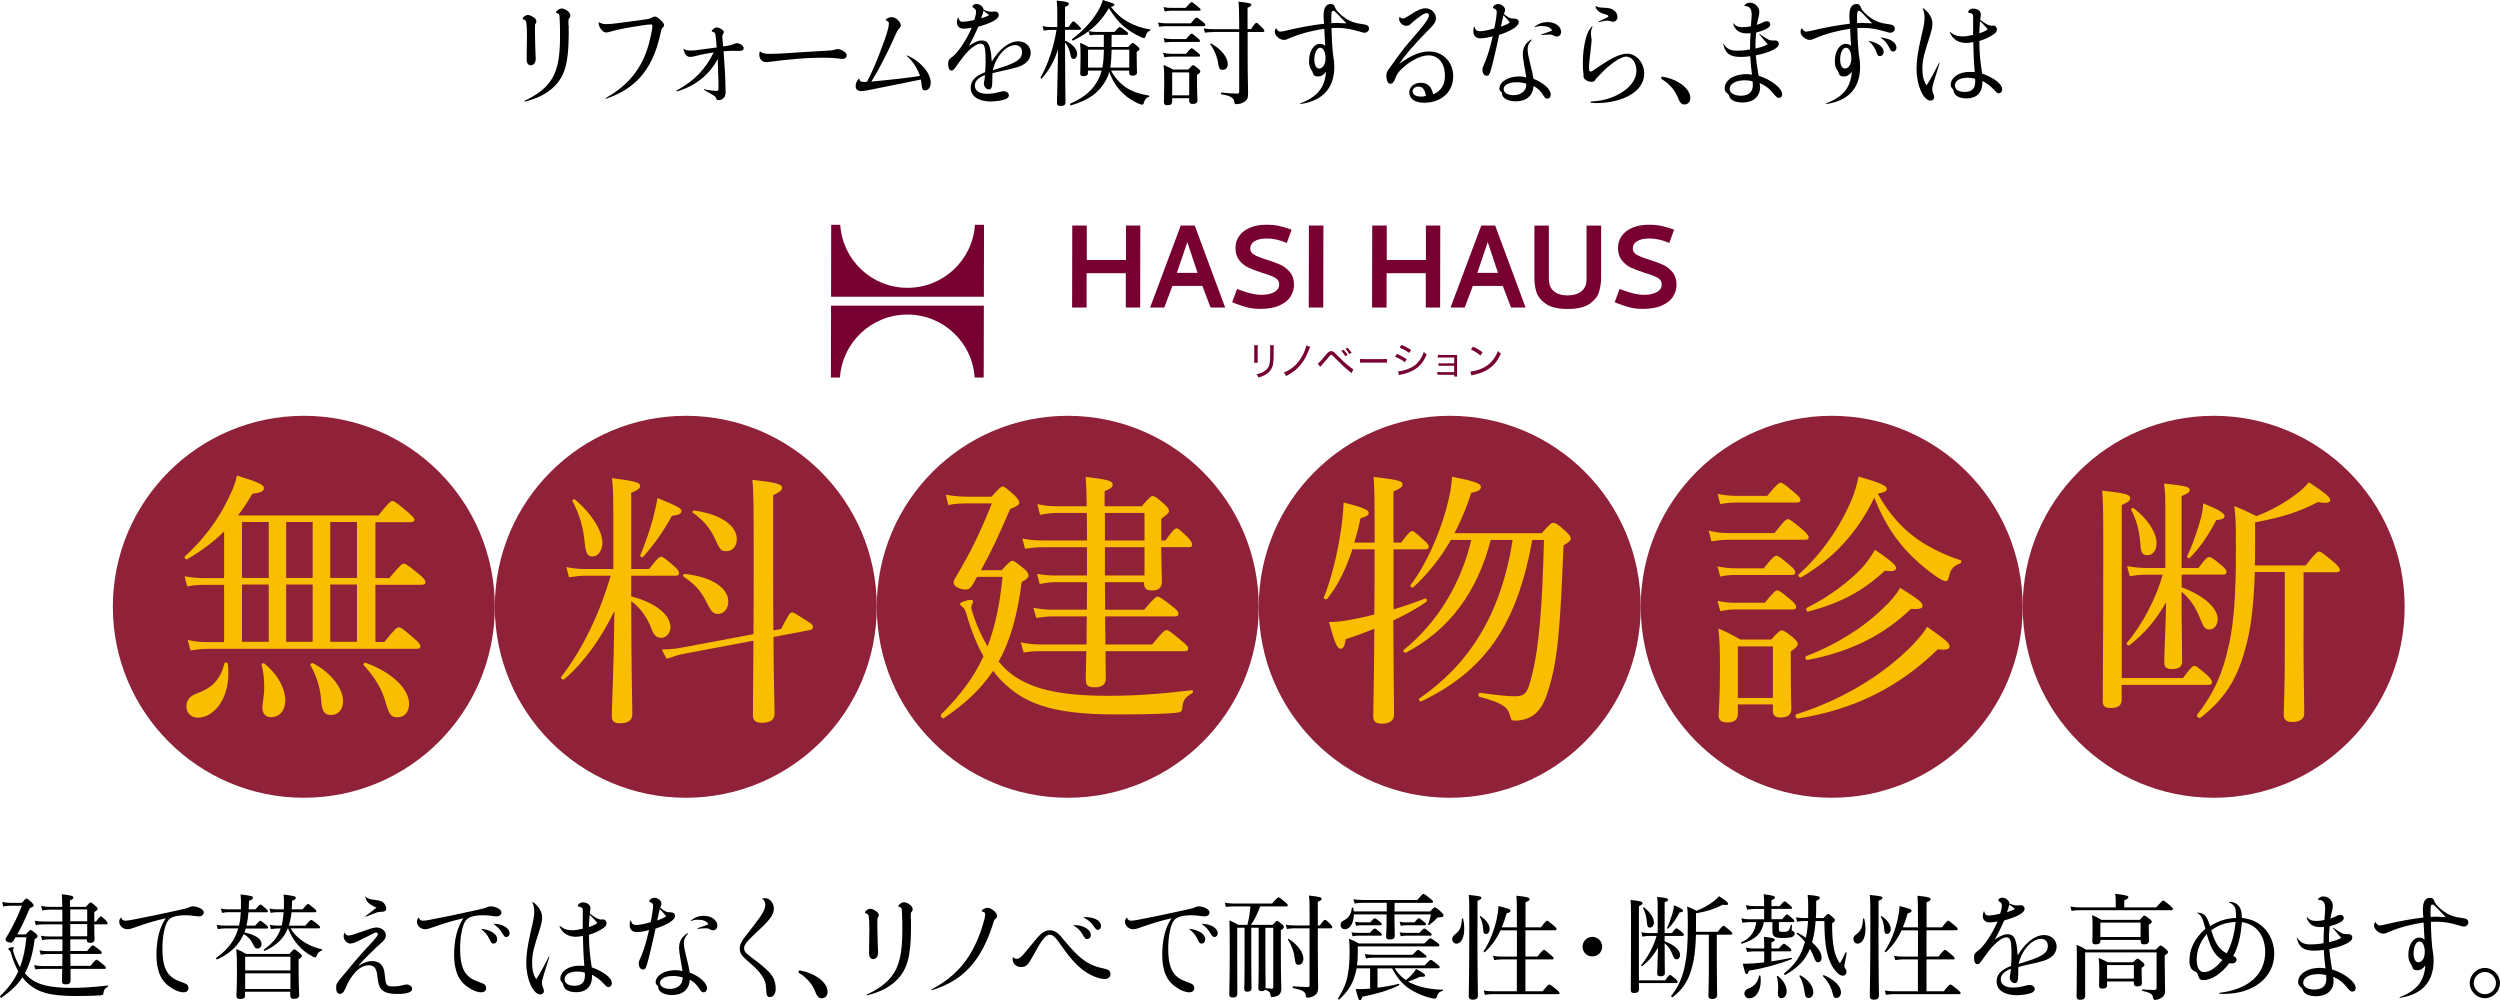 <?xml version="1.0" encoding="UTF-8"?>
<svg id="_レイヤー_2" data-name="レイヤー 2" xmlns="http://www.w3.org/2000/svg" xmlns:xlink="http://www.w3.org/1999/xlink" viewBox="0 0 317.04 126.84">
  <defs>
    <style>
      .cls-1 {
        fill: #770031;
      }

      .cls-2 {
        fill: #8f2238;
      }

      .cls-3 {
        fill: none;
      }

      .cls-4 {
        fill: #fabe00;
      }

      .cls-5 {
        clip-path: url(#clippath);
      }
    </style>
    <clipPath id="clippath">
      <rect class="cls-3" x="105.38" y="28.51" width="108.51" height="19.38"/>
    </clipPath>
  </defs>
  <g id="_レイヤー_1-2" data-name="レイヤー 1">
    <circle class="cls-2" cx="280.73" cy="76.95" r="24.22"/>
    <g>
      <path d="M67.63,2.16c.25.16.39.35.39.54,0,.09-.01.17-.09.28-.09.1-.09.15-.09.78,0,.77.03,1.42.04,2.21.01.61.06,1.23.06,1.48,0,.48-.26.83-.6.83-.35.01-.55-.25-.55-.73,0-.2,0-.42.01-1.03.01-.77.03-1.37.03-2.03s-.03-1.39-.09-1.64c-.03-.22-.1-.28-.35-.38-.07-.03-.12-.06-.12-.12,0-.03.07-.15.17-.23.14-.13.32-.22.51-.22s.45.1.65.26ZM72.12,3.2c.01.52,0,.9,0,1.37-.03,3.38-.48,5-1.76,6.33-.92.93-2.08,1.54-3.78,1.98-.09,0-.1-.06-.06-.1,1.37-.64,2.43-1.38,3.11-2.27,1.03-1.29,1.39-3.04,1.39-5.84,0-1.03,0-1.47-.04-2.18-.03-.68-.04-.73-.28-.8-.13-.04-.19-.07-.19-.12,0-.09.12-.22.26-.32.16-.12.32-.17.46-.17.26,0,.57.15.8.35.19.15.3.36.3.55,0,.13-.03.2-.12.31-.1.1-.12.13-.12.58v.33Z"/>
      <path d="M76.86,12.41c2.03-1.16,3.41-2.5,4.39-4.26.76-1.35,1.15-2.86,1.42-4.27.04-.23.06-.42.06-.55,0-.17-.06-.23-.2-.23-.36,0-1.66.19-2.59.36-1.04.17-1.96.38-2.58.57-.25.06-.36.09-.48.09-.25,0-.48-.15-.73-.51-.16-.23-.23-.48-.23-.65,0-.03,0-.04.01-.1.01-.04.03-.04.06-.03.26.16.54.23.87.23.38,0,.93-.04,1.68-.15,1.1-.15,1.86-.25,3.12-.42.7-.1.8-.13,1.07-.29.13-.07.22-.1.32-.1.19,0,.35.1.68.41.35.3.49.51.49.68,0,.1-.03.17-.16.3-.13.12-.19.2-.26.58-.38,1.86-1.06,3.82-2.27,5.33-1.13,1.42-2.59,2.4-4.66,3.12-.06,0-.1-.07-.03-.12Z"/>
      <path d="M86.74,6.22c.22.13.44.19.84.19.44,0,.71-.03,1.55-.16.81-.1,1.29-.16,1.76-.23-.04-.45-.07-.9-.15-1.53-.03-.26-.09-.36-.26-.42-.19-.06-.22-.09-.22-.15,0-.04.06-.12.17-.22.2-.17.29-.22.45-.22.2,0,.42.09.62.23.19.12.29.23.29.36,0,.1-.03.15-.1.26-.06.06-.09.13-.09.23,0,.07.01.2.03.46.01.25.04.58.07.86.17-.01.38-.04.64-.09.33-.06.44-.1.67-.19.23-.1.31-.12.41-.12.44,0,.89.32.89.62,0,.23-.17.36-.54.36-.16,0-.33-.01-.52-.01-.16-.01-.29-.01-.44-.01-.3.01-.64.03-1.05.06.07,1,.13,1.79.19,2.88.04.9.07,1.92.07,2.25s-.06.55-.2.74c-.15.2-.42.33-.67.33-.22,0-.28-.07-.39-.35-.06-.13-.16-.2-.44-.36-.48-.26-.67-.39-1.02-.57-.06-.04-.03-.1.04-.09.6.13,1.23.2,1.5.2.25,0,.28-.03.28-.65,0-.28-.01-.86-.04-1.41-.03-.84-.03-1.37-.06-1.99-1.06,2.02-2.86,3.44-5.17,4.11-.07,0-.1-.07-.06-.1,2.3-1.28,3.66-2.69,4.72-4.85-.22.03-.51.09-.96.17-.45.07-.9.17-1.39.31-.28.06-.46.1-.6.1-.46,0-.75-.31-.89-1,0-.03.01-.04.04-.03Z"/>
      <path d="M96.43,6.54c.23.22.55.29,1.25.29.62,0,1.38-.03,2.18-.09,1.09-.07,1.8-.13,2.63-.17.86-.04,1.76-.1,2.5-.15.45-.01.61-.06.9-.13.22-.06.28-.07.35-.07.2,0,.52.12.75.28.26.15.38.32.38.52,0,.26-.19.45-.51.45-.2,0-.36-.03-.62-.06-.62-.07-.99-.09-1.8-.09-1.38,0-2.76.07-4.17.22-.57.04-1.25.12-2.46.28-.36.04-.52.06-.62.06-.54,0-.9-.39-.9-.94,0-.15,0-.23.07-.39.01-.03.04-.03.07,0Z"/>
      <path d="M108.98,10.01c.09.32.17.38.61.38.1,0,.19,0,.36-.03.62-1.18,1.02-2.12,1.55-3.47.57-1.47.9-2.4,1.09-3.11.1-.38.13-.6.13-.76,0-.2-.03-.3-.28-.39-.07-.03-.12-.06-.12-.09,0-.07.12-.17.26-.25.15-.07.33-.12.49-.12.25,0,.54.13.78.35.23.22.39.48.39.71,0,.13-.06.23-.19.35-.13.15-.22.23-.41.67-.57,1.28-1.12,2.44-1.67,3.49-.48.92-.9,1.69-1.47,2.61,1.12-.1,2.06-.22,3.38-.35,1.41-.16,2.03-.25,2.79-.38-.39-1.06-.86-1.77-1.67-2.53-.03-.04,0-.07.04-.06,1.68.71,2.99,2.22,2.99,3.46,0,.55-.3.97-.7.97-.3,0-.41-.15-.46-.73-.03-.23-.04-.42-.1-.64-1.37.28-2.5.51-4.11.83-1.13.23-1.76.36-2.38.48-.55.1-.81.15-1.06.15-.45,0-.71-.23-.71-.61,0-.35.13-.67.38-.94.03-.03.04-.03.06,0Z"/>
      <path d="M121.56,2.28c.1.38.22.48.52.48s.92-.09,1.48-.23c.15-.46.22-.78.22-1.05,0-.2-.07-.31-.28-.46-.15-.1-.17-.13-.17-.19,0-.16.23-.33.48-.33.48,0,.92.38.93.76.36.13.73.23.96.23.16,0,.32-.04.48-.04.28,0,.48.19.48.46,0,.49-.79.96-2.59,1.48-.39.89-.73,1.57-1.19,2.41.76-.48,1.19-.67,1.6-.67.55,0,.84.26,1.03.84.17.57.22,1.18.26,1.84,1.05-1.69,2.21-2.57,3.4-2.57.86,0,1.54.64,1.54,1.45,0,.57-.29,1.09-.8,1.41-.52.35-1.03.51-2.88.9-.61.15-.81.17-1.16.29-.03.25-.03.42-.03,1.02,0,.78-.13,1.03-.45,1.03s-.62-.35-.62-.76c0-.1.03-.2.07-.44.04-.19.06-.41.07-.62-.89.35-1.28.78-1.28,1.35,0,.64.57,1.03,1.55,1.03.46,0,.92-.07,1.44-.2.45-.12.49-.13.64-.13.39,0,.68.22.68.51,0,.2-.12.35-.38.48-.38.17-1.25.31-1.93.31-1.55,0-2.53-.67-2.53-1.73,0-.9.55-1.48,1.83-1.99.03-.36.06-.78.06-1.35,0-1.83-.13-2.27-.64-2.27-.38,0-1.03.39-1.58.97-.41.42-.84.96-1.25,1.55-.51.74-.61.89-.86.89-.28,0-.42-.32-.42-.89,0-.38.1-.54.52-.84.35-.25.65-.61,1.09-1.21.61-.9.96-1.53,1.38-2.48-.42.07-.74.12-.99.12-.55,0-.89-.31-.89-.81,0-.17.03-.33.12-.57.01-.04.06-.03.07.01ZM125.45,1.93c-.23-.19-.46-.38-.73-.57-.06.31-.17.65-.29.97.45-.15.73-.25,1.02-.41ZM126.89,8.59c2.09-.67,2.72-1.12,2.72-1.98,0-.54-.33-.89-.87-.89-1.16,0-2.47,1.47-2.83,3.18.51-.16.55-.19.99-.32Z"/>
      <path d="M135.06,5.14c.96.42,1.54,1.1,1.54,1.69,0,.36-.19.65-.45.65-.22,0-.33-.15-.39-.48-.12-.67-.33-1.18-.7-1.6v.17c0,4.23.06,6.8.06,7.45,0,.28-.23.42-.62.42-.31,0-.46-.1-.46-.36,0-.51.07-2.56.14-6.81-.58,1.69-1.15,2.64-2.06,3.68-.06.06-.2-.04-.16-.12.97-1.73,1.71-3.99,2.02-6.04h-.7c-.29,0-.52.03-.92.09l-.15-.57c.39.09.67.12,1.03.12h.84v-1.47c0-.94-.01-1.34-.07-1.89,1.29.13,1.54.23,1.54.42,0,.13-.1.22-.49.39v2.54h.46c.42-.65.52-.71.61-.71.1,0,.19.06.68.55.19.19.28.31.28.39s-.07.13-.2.13h-1.83v1.35ZM138.07,3.95c-.55.41-1.21.8-1.98,1.19-.09.04-.2-.13-.12-.19,1.35-1,2.44-2.19,3.17-3.38.32-.51.57-1.03.71-1.57,1.41.44,1.47.46,1.47.62,0,.09-.1.17-.44.25.64.81,1.28,1.41,2.09,1.86.81.49,1.83.83,2.92,1.02.06.01.03.12-.03.13-.32.12-.46.3-.58.73-.04.15-.12.22-.22.22-.09,0-.22-.06-.44-.16-.74-.33-1.47-.8-2.11-1.32-.67-.57-1.26-1.32-1.89-2.32-.65,1.13-1.5,2.14-2.56,2.92.39.07.64.1.99.1h2.29c.46-.57.58-.62.67-.62s.2.06.74.48c.25.17.32.28.32.36s-.04.15-.2.15h-1.9c0,.35,0,.93-.01,1.54h2.11c.42-.46.49-.51.58-.51.1,0,.17.04.58.41.22.2.28.28.28.36,0,.1-.04.16-.36.36v.6c0,1.22.04,1.85.04,2,0,.29-.19.41-.55.41-.3,0-.44-.1-.44-.35v-.29h-2.3c.51.96,1.1,1.58,1.84,2.11.77.52,1.77.87,2.96,1.06.07.01.06.15-.01.16-.32.09-.51.32-.65.8-.04.15-.12.19-.22.19-.09,0-.22-.03-.48-.15-.62-.28-1.32-.71-1.87-1.22-.8-.74-1.34-1.57-1.8-2.77-.1.35-.22.68-.39.99-.92,1.67-2.19,2.56-4.46,3.24-.1.03-.17-.17-.09-.22,1.87-.83,2.92-1.76,3.63-3.23.14-.3.26-.61.35-.96h-1.74v.32c0,.28-.23.39-.57.39-.28,0-.41-.09-.41-.32,0-.25.04-.68.04-2.15,0-.76-.01-1.16-.06-1.76.45.19.67.28,1.06.52h1.95v-1.54h-.9c-.29,0-.49.01-.87.07l-.16-.52ZM137.98,6.3v2.27h1.82c.15-.74.17-1.51.19-2.27h-2ZM140.97,6.3c-.03.76-.04,1.53-.17,2.27h2.41v-2.27h-2.24Z"/>
      <path d="M146.86,2.86c.45.07.74.1,1.12.1h3.02c.54-.65.64-.73.74-.73.09,0,.19.07.81.55.25.2.32.31.32.39s-.04.15-.19.15h-4.72c-.31,0-.57.01-.96.07l-.15-.54ZM147.5,6.7c.42.09.7.12,1.05.12h1.86c.51-.62.62-.7.71-.7s.2.07.75.54c.26.19.32.31.32.39s-.04.13-.19.13h-3.46c-.29,0-.52.03-.87.09l-.17-.57ZM147.54.9c.44.09.7.1,1.05.1h1.76c.57-.65.67-.73.76-.73.1,0,.2.07.8.57.28.22.35.31.35.39s-.04.13-.19.13h-3.47c-.29,0-.51.03-.89.09l-.16-.55ZM147.56,4.85c.42.07.68.1,1.05.1h1.8c.51-.61.61-.68.7-.68.1,0,.2.07.75.54.26.19.32.28.32.36s-.04.15-.2.15h-3.37c-.29,0-.52.01-.89.07l-.16-.54ZM148.65,12.87c0,.32-.2.48-.6.48-.3,0-.45-.12-.45-.39,0-.29.04-.84.04-2.6,0-.94,0-1.47-.09-2.12.52.2.73.31,1.22.58h1.92c.45-.49.52-.55.61-.55.1,0,.19.06.64.42.22.19.28.28.28.38,0,.12-.07.2-.42.41v.77c0,1.51.06,2.27.06,2.48,0,.3-.2.45-.61.45-.31,0-.44-.12-.44-.38v-.35h-2.16v.42ZM150.81,9.18h-2.16v2.91h2.16v-2.91ZM153.83,4.07c-.33,0-.61.01-1.03.07l-.15-.54c.45.07.74.1,1.16.1h3.34v-.67c0-1.93-.03-2.29-.1-2.82,1.39.15,1.64.22,1.64.39,0,.12-.09.22-.48.39v2.7h.44c.48-.73.6-.8.7-.8.09,0,.17.07.7.61.22.2.29.32.29.41s-.04.15-.19.15h-1.93v2.73c0,2.92.06,4.44.06,5.11,0,.6-.17.83-.54,1.05-.2.15-.62.26-.92.26-.19,0-.28-.06-.29-.28-.04-.48-.39-.77-1.63-.97-.09-.01-.09-.23,0-.22.9.09,1.55.13,2.02.13.16,0,.23-.09.23-.28v-7.54h-3.33ZM154.52,8.24c-.14-.97-.46-1.83-1.03-2.6-.04-.06.06-.16.12-.12,1.31.75,2.09,1.77,2.09,2.61,0,.44-.26.73-.64.73-.35,0-.46-.16-.54-.62Z"/>
      <path d="M161.84,3.6c.25.35.33.41.54.41.07,0,.26-.03.42-.06,1.83-.44,3.62-.78,5.11-.94-.03-.38-.06-.73-.06-1,0-1.02.3-1.5.92-1.5.29,0,.42.1.54.44.12.31.28.49.74.92.81.7,1.53,1.03,2.54,1.16.81.1,1.02.23,1.02.61,0,.28-.25.51-.55.51-.16,0-.23-.01-.65-.15-1.12-.32-1.84-.45-2.72-.46-.16,0-.44.01-.83.01.03.86.04,1.73.12,2.6.04.58.06.68.13,1.15.07.36.1.78.1,1.18,0,2.69-1.48,4.3-4.26,4.71-.06,0-.07-.06-.03-.09,2.14-.81,3.11-2.02,3.24-4.01-.32.44-.62.61-1.02.61s-.55-.12-.67-.51c-.03-.1-.06-.16-.16-.3-.22-.33-.3-.64-.3-1.15,0-1.23.6-2.18,1.38-2.18.26,0,.44.07.67.25-.04-.73-.07-1.44-.12-2.16-1.39.19-3.14.64-4.36,1.18-.42.19-.57.23-.76.23-.55,0-1.16-.55-1.16-1.03,0-.15.03-.25.12-.41.01-.03.03-.03.06,0ZM166.68,7.51c0,.74.23,1.18.61,1.18.48,0,.81-.55.81-1.32s-.28-1.32-.68-1.32-.74.64-.74,1.47ZM169.69,2.92c.31,0,.51.01,1.06.04-.36-.39-.54-.57-.83-.86-.55-.6-.71-.73-.86-.73-.19,0-.23.23-.23.97,0,.16,0,.31.01.6.35-.03.57-.03.84-.03Z"/>
      <path d="M177.52,2.15c.13.15.23.19.38.19.19,0,.29-.04,1.19-.62.78-.49,1.22-.67,1.69-.67.71,0,1.32.58,1.32,1.26,0,.48-.2.76-1.31,1.86-1.67,1.73-2.5,2.7-3.36,3.94,1.6-1.15,2.66-1.58,3.82-1.58,1.74,0,3.04,1.34,3.04,3.14,0,2-1.51,3.36-3.7,3.36-1.15,0-1.87-.51-1.87-1.32,0-.7.62-1.21,1.44-1.21.87,0,1.35.44,1.6,1.47.99-.44,1.48-1.21,1.48-2.38,0-1.55-.81-2.57-2.09-2.57-.97,0-2.34.7-3.38,1.7-.46.45-.64.71-.83,1.23-.19.49-.35.67-.61.67-.19,0-.29-.09-.38-.28-.09-.19-.14-.44-.14-.74,0-.42.1-.57.57-1.19.55-.81,1.12-1.57,1.79-2.43.52-.61,1.15-1.37,1.73-2.03,1-1.21,1.31-1.67,1.31-2,0-.17-.1-.28-.29-.28-.17,0-.41.09-.77.36-.35.23-.77.57-1.03.8-.33.35-.49.44-.8.44-.44,0-.89-.42-.89-.86,0-.12.01-.17.06-.25.01-.03.03-.03.06,0ZM179.88,10.98c-.41,0-.74.26-.74.6,0,.42.41.67,1.09.67.22,0,.3-.01.59-.09-.1-.78-.41-1.18-.94-1.18Z"/>
      <path d="M192.11,2.37c.3,0,.49.16.49.45,0,.49-.9,1.08-2.48,1.61-.13.6-.23,1.06-.36,1.64-.15.62-.29,1.25-.49,2.06-.35,1.34-.42,1.48-.75,1.48-.31,0-.52-.33-.52-.77,0-.22.03-.3.16-.6.16-.32.3-.67.46-1.16.26-.75.49-1.61.68-2.47-.67.17-1.12.25-1.57.25-.57,0-.89-.33-.89-.93,0-.16.03-.32.09-.54.01-.03.04-.03.06,0,.12.42.28.57.68.57s1.18-.15,1.83-.36c.19-.89.31-1.73.31-2.05,0-.26-.09-.38-.29-.45-.13-.03-.19-.09-.19-.13,0-.1.07-.2.2-.31.12-.09.28-.15.45-.15.45,0,.89.38.89.74,0,.25-.1.32-.15.52.44.38.8.58,1.1.58h.29ZM194.25,5.07c-.41.46-.52.71-.52,1.23,0,.42.09.84.32,1.77.25.96.33,1.39.42,1.92,1.29.51,2.19,1.34,2.19,1.99,0,.31-.17.52-.44.52-.23,0-.26-.04-.57-.51-.33-.51-.67-.81-1.18-1.09-.06,1.23-.89,1.95-2.25,1.95-.68,0-1.26-.2-1.55-.52-.12-.13-.19-.28-.19-.48-.01-.1-.04-.16-.13-.23-.16-.13-.2-.22-.2-.38,0-.87,1.1-1.55,2.54-1.55.26,0,.49.03.86.12-.06-.45-.12-.76-.28-1.67-.09-.52-.15-.92-.15-1.28,0-.84.35-1.42,1.08-1.86.04-.01.09.03.04.07ZM191.47,2.86c-.19-.28-.44-.55-.81-.92-.12.51-.22.93-.32,1.45.54-.2.81-.32,1.13-.54ZM192.3,10.43c-.96,0-1.61.35-1.61.87,0,.46.51.77,1.28.77.64,0,1.19-.29,1.44-.74.09-.17.14-.36.16-.71-.42-.13-.8-.19-1.26-.19ZM194.6,3.4c.51-.41,1.03-.6,1.66-.6.96,0,1.71.55,1.71,1.23,0,.36-.2.6-.55.6-.16,0-.22-.03-.48-.16-.12-.06-.22-.09-.42-.09-.19,0-.64.03-1.03.07-.06,0-.07-.07-.01-.09.52-.16,1-.33,1.37-.49-.26-.41-.65-.57-1.35-.57-.33,0-.51.03-.86.15-.04.01-.07-.03-.03-.06Z"/>
      <path d="M201.95,3.41c-.15.29-.2.55-.2.83,0,.1,0,.16.03.39.04.17.06.33.06.44,0,.17-.03.38-.07.83-.07.65-.13,1.12-.2,1.77-.04.39-.06.65-.06.89,0,.38.04.51.22.51.13,0,.14-.01,1.26-.78,1.37-.92,2.46-1.48,3.36-1.48,1.16,0,2.16,1.15,2.16,2.5s-.92,2.47-2.59,3.14c-.96.39-2.21.62-3.37.62-.19,0-.44,0-.77-.03-.09-.01-.09-.15,0-.16,1.32-.09,2.28-.33,3.24-.8,1.57-.76,2.5-1.9,2.5-3.14,0-.99-.57-1.76-1.31-1.76-.52,0-1.44.55-2.44,1.42-.31.29-.83.8-1.25,1.26-.1.12-.12.13-.25.32-.1.16-.28.2-.49.2-.3,0-.6-.15-.78-.32-.13-.12-.19-.26-.19-.41,0-.04.01-.12.01-.16-.07-.48-.09-.9-.09-1.5,0-1.18.13-2.19.38-3.11.19-.73.36-1.05.77-1.54.04-.04.1,0,.07.06ZM202.39.76c.25.16.3.19,1.03.22.64.03.92.1,1.18.28.32.2.52.51.52.89,0,.33-.23.61-.55.61-.12,0-.25-.04-.42-.1-.07-.03-.26-.04-.45-.04-.2,0-.42.06-.92.19-.06,0-.09-.06-.04-.09.45-.2.74-.33.96-.44.2-.09.26-.13.26-.22s-.04-.13-.23-.19c-.13-.04-.29-.09-.46-.15-.32-.12-.55-.25-.7-.44-.14-.16-.2-.26-.23-.49,0-.04.03-.04.06-.03Z"/>
      <path d="M213.42,10.82c.68.57.94,1.09.94,1.63,0,.45-.3.8-.76.8-.39,0-.55-.28-.71-.62-.46-1.19-1.12-1.96-2.15-2.59-.06-.04-.07-.1-.07-.17,0-.09.06-.15.16-.15,1,.17,1.93.57,2.59,1.1Z"/>
      <path d="M225.13,5.13c.28,0,.45.17.45.42,0,.29-.25.54-.74.78-.65.32-1.31.52-2.17.68.06.77.1,1.19.35,2.59,1.64.52,2.99,1.6,2.99,2.35,0,.28-.17.46-.42.46-.2,0-.28-.06-.64-.48-.6-.73-1.05-1.09-1.8-1.39.04.23.06.36.06.51,0,1.19-.87,1.95-2.21,1.95-.9,0-1.54-.28-1.69-.78q-.07-.26-.3-.41c-.19-.15-.3-.36-.3-.61,0-1.02,1.19-1.8,2.73-1.8.26,0,.44.01.74.07-.13-.99-.17-1.53-.22-2.34-.49.06-.83.09-1.19.09-1.38,0-1.95-.41-2.24-1.63,0-.03.01-.04.04-.03.46.67.89.87,1.76.87.46,0,1-.04,1.6-.16,0-.8.03-1.37.07-2.06-.32.03-.46.03-.74.01-.79-.06-1.29-.51-1.47-1.23-.01-.04.01-.06.04-.03.32.36.62.49,1.15.49.38,0,.68-.03,1.06-.12.04-.52.1-1.26.1-1.45,0-.7-.19-1.09-.89-1.12-.04,0-.06-.03-.03-.07.19-.25.42-.35.71-.35.61,0,1.18.55,1.18,1.16,0,.29-.04.55-.15.89-.04.22-.1.44-.17.76.31-.1.54-.19.76-.3.22-.13.36-.16.51-.16.26,0,.42.15.44.38,0,.26-.19.45-.61.65-.32.16-.71.29-1.18.41-.06.58-.09,1.12-.09,1.48,0,.22,0,.36.01.54.7-.15,1.15-.31,1.55-.54-.41-.48-.67-.76-1.05-1.23-.03-.03,0-.09.04-.06,1.09.76,1.21.81,1.61.81h.32ZM221.31,10.18c-1.19,0-1.96.44-1.96,1.12,0,.49.58.84,1.41.84,1,0,1.53-.46,1.53-1.37,0-.15-.01-.29-.03-.46-.39-.09-.62-.13-.94-.13Z"/>
      <path d="M228.52,3.6c.25.35.33.41.54.41.07,0,.26-.03.42-.06,1.83-.44,3.62-.78,5.11-.94-.03-.38-.06-.73-.06-1,0-1.02.3-1.5.92-1.5.29,0,.42.1.54.44.12.31.28.49.74.92.81.7,1.53,1.03,2.54,1.16.81.1,1.02.23,1.02.61,0,.28-.25.51-.55.51-.16,0-.23-.01-.65-.15-1.12-.32-1.84-.45-2.72-.46-.16,0-.44.01-.83.01.03.86.04,1.73.12,2.6.04.58.06.68.13,1.15.07.36.1.78.1,1.18,0,2.69-1.48,4.3-4.26,4.71-.06,0-.07-.06-.03-.09,2.14-.81,3.11-2.02,3.24-4.01-.32.44-.62.61-1.02.61s-.55-.12-.67-.51c-.03-.1-.06-.16-.16-.3-.22-.33-.3-.64-.3-1.15,0-1.23.6-2.18,1.38-2.18.26,0,.44.07.67.25-.04-.73-.07-1.44-.12-2.16-1.39.19-3.14.64-4.36,1.18-.42.19-.57.23-.76.23-.55,0-1.16-.55-1.16-1.03,0-.15.03-.25.12-.41.01-.03.03-.03.06,0ZM233.36,7.51c0,.74.23,1.18.61,1.18.48,0,.81-.55.81-1.32s-.28-1.32-.68-1.32-.74.64-.74,1.47ZM236.36,2.92c.3,0,.51.01,1.06.04-.36-.39-.54-.57-.83-.86-.55-.6-.71-.73-.86-.73-.19,0-.23.23-.23.97,0,.16,0,.31.01.6.35-.03.57-.03.84-.03ZM237.02,5.19c.17.03.3.06.51.13.81.26,1.35.73,1.35,1.26,0,.31-.22.54-.48.54-.22,0-.29-.09-.42-.45-.23-.65-.48-1.02-.99-1.44-.01-.03,0-.04.03-.04ZM238.54,4.75c.12.01.38.06.62.12.83.2,1.34.65,1.34,1.18,0,.28-.19.48-.44.48-.2,0-.25-.04-.51-.57-.29-.52-.48-.77-1.03-1.16-.03-.01-.01-.04.01-.04Z"/>
      <path d="M243.88,1.03c.71.49,1.18,1.23,1.18,1.96,0,.42-.06.77-.41,1.87-.58,1.8-.86,2.64-.86,3.88,0,.89.15,1.51.52,2.09.26-.38.46-.71.84-1.42.41-.8.58-1.09.76-1.44.03-.04.07-.01.06.03-.25.83-.48,1.58-.7,2.27-.2.62-.23.84-.23,1.06,0,.15.03.28.13.55.09.23.12.33.12.44,0,.25-.17.44-.44.44-.94,0-1.8-1.92-1.8-3.99,0-1.12.16-2.19.6-4.14.32-1.32.41-1.84.41-2.35,0-.46-.06-.8-.23-1.19-.01-.04.01-.07.06-.04ZM247.34,4.08c.52.41.92.54,1.57.54.38,0,.8-.07,1.31-.2,0-.73.01-1.74.01-2.19s-.06-.49-.48-.6c-.15-.03-.16-.04-.16-.09,0-.07.04-.16.13-.25.13-.13.32-.2.51-.2.54,0,.97.3.97.73,0,.1-.01.17-.04.36-.01.1-.03.22-.04.33.71.54,1.08.74,1.42.76.1,0,.17-.03.25-.03.25,0,.45.23.45.49,0,.28-.17.51-.65.77-.48.31-.92.49-1.58.7.01,1.58.13,2.73.36,4.13,1.53.54,2.54,1.34,2.54,1.99,0,.28-.17.51-.44.51-.16,0-.22-.04-.67-.52-.42-.45-.83-.74-1.41-1.05.01.09.01.12.01.17,0,1.42-.83,2.05-1.99,2.05-.61,0-1.1-.13-1.41-.44-.13-.15-.22-.29-.26-.52-.03-.16-.06-.2-.2-.35-.12-.13-.16-.25-.16-.39,0-.94,1.03-1.66,2.37-1.66.28,0,.39,0,.68.03-.13-1.39-.15-2.44-.19-3.82-.39.09-.62.12-.89.12-1,0-1.74-.48-2.08-1.34,0-.04.03-.06.06-.03ZM249.51,9.86c-.96,0-1.6.39-1.6.97,0,.51.49.83,1.21.83.93,0,1.37-.41,1.37-1.32,0-.15-.01-.28-.03-.36-.41-.09-.57-.12-.94-.12ZM252.09,3.72c-.25-.29-.61-.7-1-1.05-.04.51-.06,1-.09,1.55.49-.15.74-.26,1.09-.51Z"/>
    </g>
    <g>
      <path d="M3.29,118.46c.42-.46.51-.52.6-.52s.17.06.64.44c.2.16.23.28.23.36,0,.12-.09.2-.36.35-.23,1.82-.62,3.2-1.25,4.33.22.26.44.48.68.67,1,.76,2.43,1.19,5.27,1.19,1.35,0,2.73-.09,4.55-.3.07-.01.07.12.01.16-.41.25-.49.38-.54.8-.01.19-.07.25-.36.28-.75.07-2.19.09-3.25.09-3.25,0-4.76-.52-5.91-1.55-.28-.23-.52-.51-.76-.81-.65.99-1.51,1.79-2.67,2.57-.09.06-.22-.13-.14-.2,1.03-1.03,1.77-2,2.29-3.15-.35-.62-.67-1.38-.94-2.35-.06-.17-.09-.23-.19-.32-.09-.06-.15-.13-.15-.17,0-.09.41-.22.58-.22.09,0,.13.04.13.1s-.1.2-.1.29c0,.1.06.28.16.57.2.58.45,1.1.73,1.57.41-1.06.67-2.28.81-3.78h-1.38c-.07.13-.16.26-.23.39-.13.22-.22.29-.39.29-.29,0-.65-.16-.65-.38,0-.07.03-.16.13-.32.84-1.41,1.35-2.48,1.95-3.98h-1.34c-.46,0-.71.03-1.03.09l-.13-.57c.39.09.65.1,1.15.12h1.34c.42-.48.51-.55.6-.55.1,0,.17.06.65.48.2.22.25.3.25.39,0,.12-.09.19-.49.35-.64,1.5-1.03,2.32-1.58,3.33h1.12ZM8.91,119.1c0,.25.01.92.01,1.5h2.12c.54-.64.65-.71.74-.71s.2.07.8.54c.26.2.32.29.32.39s-.04.15-.19.15h-3.79c0,.36,0,.73.01,1.1v.42h2.54c.58-.71.7-.78.78-.78s.2.07.83.6c.29.23.35.32.35.41,0,.1-.04.15-.19.15h-4.3c0,.76.01,1.23.01,1.48,0,.33-.2.48-.61.48-.38,0-.48-.1-.48-.45,0-.22.01-.67.03-1.51h-2.44c-.35,0-.6.01-.96.07l-.16-.55c.44.09.71.12,1.1.12h2.47c0-.51.01-1.02.01-1.53h-1.84c-.32,0-.54.03-.9.09l-.16-.55c.44.07.7.1,1.06.1h1.84c0-.67.01-1.09.01-1.5h-1.66c-.33,0-.55.03-.92.1l-.14-.55c.44.07.7.09,1.03.09h1.68v-1.54h-2.35c-.36,0-.62.03-1.02.09l-.14-.55c.45.09.75.1,1.16.1h2.35c0-.49,0-1-.01-1.5h-1.6c-.32,0-.57.03-.94.1l-.14-.58c.45.1.74.12,1.07.12h1.61c-.01-.76-.03-1.19-.06-1.6,1.26.16,1.47.22,1.47.44,0,.1-.04.17-.44.35v.81h2.02c.42-.49.51-.55.6-.55.1,0,.19.04.61.42.23.2.28.3.28.39s-.04.15-.42.42v1.18h.23c.41-.58.52-.65.61-.65s.17.07.61.49c.17.17.23.31.23.39s-.04.13-.19.13h-1.5c.01,1.12.04,1.69.04,1.87,0,.33-.19.48-.54.48-.32,0-.44-.12-.44-.41v-.04h-2.15ZM11.06,115.33h-2.15v1.5h2.15v-1.5ZM11.06,117.19h-2.15v1.54h2.15v-1.54Z"/>
      <path d="M15.37,116.38c.1.28.26.38.54.38.17,0,.46-.04.93-.13,1.96-.38,3.88-.77,5.81-1.21.83-.19,1.09-.23,1.41-.39.19-.07.26-.09.36-.09.7,0,1.42.39,1.42.76,0,.31-.25.51-.64.51-.15,0-.25-.01-.93-.1-.22-.03-.46-.04-.77-.04-1.13,0-1.87.23-2.19.68-.42.55-.71,1.99-.71,3.53,0,1.42.19,2.37.64,3.05.36.55.94.93,1.73,1.19.42.16.62.23.77.36.1.12.16.28.16.44,0,.32-.23.52-.64.52-.44,0-1.07-.23-1.58-.6-1.26-.78-1.84-2.11-1.84-4.17,0-1.93.42-3.54,1.18-4.62-1.44.33-2.34.61-3.75,1.1-.68.25-.89.29-1.13.29-.54,0-1.02-.45-1.02-.94,0-.22.06-.35.2-.52.03-.03.04-.03.06,0Z"/>
      <path d="M31.18,117.73c-.04.13-.12.33-.19.52,1.47.32,2.18.83,2.18,1.47,0,.3-.2.57-.49.57-.28,0-.38-.09-.62-.61-.22-.48-.58-.87-1.15-1.23-.61,1.39-1.69,2.46-3.36,3.22-.09.04-.2-.15-.12-.2,1.44-1.06,2.28-2.08,2.79-3.73h-1.73c-.26,0-.51.03-.87.09l-.15-.55c.41.09.65.1,1.02.1h1.82c.13-.55.2-1.13.23-1.7h-1.54c-.25,0-.46.01-.84.09l-.15-.55c.39.07.62.1.96.1h1.58c.01-.31.01-.64.01-.97s-.03-.6-.06-.92c1.45.17,1.57.22,1.57.44,0,.15-.09.22-.49.36,0,.12,0,.23-.01.36-.01.25-.01.49-.03.73h.86c.44-.54.54-.61.62-.61s.19.07.7.51c.17.15.25.23.25.32s-.04.15-.19.15h-2.27c-.04.57-.12,1.13-.25,1.7h1.09c.48-.55.58-.62.65-.62.1,0,.2.07.75.52.19.16.26.25.26.33s-.06.13-.19.13h-2.66ZM31.09,126.23c0,.32-.2.46-.67.46-.31,0-.44-.13-.44-.39,0-.38.07-1,.07-3.18,0-1.28-.01-1.96-.09-2.77.55.23.75.33,1.26.62h5.48c.46-.52.54-.58.62-.58.1,0,.19.06.67.46.23.2.29.29.29.38,0,.12-.06.19-.41.42v1.16c0,2.06.07,3.08.07,3.38,0,.32-.2.48-.68.48-.32,0-.45-.13-.45-.39v-.51h-5.74v.45ZM36.83,121.33h-5.74v1.73h5.74v-1.73ZM31.09,125.42h5.74v-1.99h-5.74v1.99ZM38.73,117.37c.54-.64.65-.71.74-.71s.2.07.8.55c.25.2.32.31.32.39s-.06.13-.19.13h-3.56c.41.68.94,1.19,1.53,1.61.68.48,1.5.83,2.46,1.05.06.01.04.13-.01.15-.38.15-.52.3-.67.68-.06.13-.12.19-.23.19-.06,0-.19-.06-.36-.16-.64-.33-1.28-.84-1.77-1.41-.49-.57-.92-1.19-1.26-2.11h-.03c-.48,1.28-1.5,2.21-2.93,2.85-.07.03-.17-.13-.1-.17,1.12-.8,1.77-1.58,2.13-2.67h-.36c-.28,0-.51.03-.87.09l-.15-.55c.41.09.67.1,1.02.1h.48c.13-.55.2-1.13.25-1.7h-.78c-.29,0-.51.01-.86.09l-.16-.55c.39.07.64.1.99.1h.84c.01-.28.01-.55.01-.86,0-.42,0-.6-.04-1.02,1.42.19,1.54.22,1.54.44,0,.13-.09.22-.48.35v.31c0,.26-.01.55-.04.78h1.37c.51-.61.61-.68.7-.68.1,0,.2.07.75.54.23.17.31.28.31.36s-.04.15-.2.15h-2.95c-.06.58-.17,1.15-.33,1.7h2.13Z"/>
      <path d="M43.76,118.28c.06.25.2.36.44.36s.77-.16,1.74-.51c1.13-.41,1.5-.51,1.84-.51.61,0,1.15.45,1.15.96,0,.25-.07.49-.33.76-.52.46-1.18,1.08-1.86,1.76-.57.55-.97.99-1.32,1.39.78-.45,1.22-.61,1.8-.61.54,0,.97.22,1.25.61.2.32.28.58.36,1.41.1,1.09.2,1.19,1.06,1.19.45,0,.75-.03,1.16-.15.32-.07.41-.09.49-.09.41,0,.73.25.73.55,0,.44-.67.65-1.92.65-1.13,0-1.77-.23-2.12-.77-.28-.45-.32-1.05-.39-1.61-.1-.9-.42-1.26-1.06-1.26-.55,0-1.15.29-1.64.8-.52.54-.97,1.23-1.38,2.22-.17.42-.36.61-.64.61-.32,0-.49-.28-.49-.74,0-.52.03-.57.76-1.45.6-.73,1.13-1.37,1.71-2.05.8-.93,1.26-1.44,2.16-2.4.51-.57.65-.77.65-.94,0-.13-.07-.2-.22-.2-.06,0-.17.03-.29.09-.28.13-.46.25-1.21.61-1.1.57-1.47.7-1.77.7-.42,0-.84-.45-.84-.93,0-.16.03-.26.12-.45.01-.03.04-.03.06,0ZM46.36,113.71c.33.31.67.35,1.21.41.58.09.77.15.99.29.23.2.41.51.41.8s-.12.39-.55.42c-.16.01-.32,0-.48.04-.16.04-.38.12-.8.29-.22.09-.32.13-.78.29-.04.01-.07-.03-.04-.06.42-.28.83-.61,1.42-1.09-.6-.26-.94-.48-1.16-.76-.13-.17-.2-.36-.26-.61,0-.04.03-.04.06-.03Z"/>
      <path d="M53.12,116.38c.1.28.26.38.54.38.17,0,.46-.04.93-.13,1.96-.38,3.88-.77,5.81-1.21.83-.19,1.09-.23,1.41-.39.19-.07.26-.09.36-.09.7,0,1.42.39,1.42.76,0,.31-.25.51-.64.51-.14,0-.25-.01-.93-.1-.22-.03-.46-.04-.77-.04-1.13,0-1.87.23-2.19.68-.42.55-.71,1.99-.71,3.53,0,1.42.19,2.37.64,3.05.36.55.94.93,1.73,1.19.42.16.62.23.77.36.1.12.16.28.16.44,0,.32-.23.52-.64.52-.44,0-1.08-.23-1.58-.6-1.26-.78-1.84-2.11-1.84-4.17,0-1.93.42-3.54,1.18-4.62-1.44.33-2.34.61-3.75,1.1-.68.25-.89.29-1.13.29-.54,0-1.02-.45-1.02-.94,0-.22.06-.35.2-.52.03-.03.04-.03.06,0ZM61.07,117.8c.16.01.28.03.54.09.89.22,1.44.68,1.44,1.23,0,.31-.19.54-.44.54s-.28-.04-.57-.61c-.23-.49-.54-.87-.99-1.19-.03-.03-.01-.06.01-.06ZM62.62,117.15c.07,0,.13,0,.28.01.97.09,1.73.61,1.73,1.19,0,.26-.19.48-.41.48-.2,0-.29-.09-.55-.52-.28-.48-.6-.8-1.06-1.12-.03-.03-.01-.04.01-.04Z"/>
      <path d="M67.57,114.38c.71.49,1.18,1.23,1.18,1.96,0,.42-.06.77-.41,1.87-.58,1.8-.86,2.64-.86,3.88,0,.89.15,1.51.52,2.09.26-.38.46-.71.84-1.42.41-.8.58-1.09.76-1.44.03-.04.07-.01.06.03-.25.83-.48,1.58-.7,2.27-.2.62-.23.84-.23,1.06,0,.15.03.28.13.55.09.23.12.33.12.44,0,.25-.17.44-.44.44-.94,0-1.8-1.92-1.8-3.99,0-1.12.16-2.19.6-4.14.32-1.32.41-1.84.41-2.35,0-.46-.06-.8-.23-1.19-.01-.04.01-.07.06-.04ZM71.02,117.43c.52.41.92.54,1.57.54.38,0,.8-.07,1.31-.2,0-.73.01-1.74.01-2.19s-.06-.49-.48-.6c-.15-.03-.16-.04-.16-.09,0-.07.04-.16.13-.25.13-.13.32-.2.51-.2.54,0,.97.31.97.73,0,.1-.01.17-.04.36-.01.1-.03.22-.04.33.71.54,1.08.74,1.42.76.1,0,.17-.03.25-.03.25,0,.45.23.45.49,0,.28-.17.51-.65.77-.48.31-.92.49-1.58.7.01,1.58.13,2.73.36,4.13,1.53.54,2.54,1.34,2.54,1.99,0,.28-.17.51-.44.51-.16,0-.22-.04-.67-.52-.42-.45-.83-.74-1.41-1.05.01.09.01.12.01.17,0,1.42-.83,2.05-1.99,2.05-.61,0-1.1-.13-1.41-.44-.13-.15-.22-.29-.26-.52-.03-.16-.06-.2-.2-.35-.12-.13-.16-.25-.16-.39,0-.94,1.03-1.66,2.37-1.66.28,0,.39,0,.68.03-.13-1.39-.15-2.44-.19-3.82-.39.09-.62.12-.89.12-1,0-1.74-.48-2.08-1.34,0-.04.03-.06.06-.03ZM73.2,123.21c-.96,0-1.6.39-1.6.97,0,.51.49.83,1.21.83.93,0,1.37-.41,1.37-1.32,0-.15-.01-.28-.03-.36-.41-.09-.57-.12-.94-.12ZM75.77,117.06c-.25-.29-.61-.7-1-1.05-.04.51-.06,1-.09,1.55.49-.15.74-.26,1.09-.51Z"/>
      <path d="M85.12,115.71c.3,0,.49.16.49.45,0,.49-.9,1.07-2.48,1.61-.13.6-.23,1.06-.36,1.64-.15.62-.29,1.25-.49,2.06-.35,1.34-.42,1.48-.75,1.48-.31,0-.52-.33-.52-.77,0-.22.03-.31.16-.6.16-.32.3-.67.46-1.16.26-.76.49-1.61.68-2.47-.67.17-1.12.25-1.57.25-.57,0-.89-.33-.89-.93,0-.16.03-.32.09-.54.01-.03.04-.03.06,0,.12.42.28.57.68.57s1.18-.15,1.83-.36c.19-.89.31-1.73.31-2.05,0-.26-.09-.38-.29-.45-.13-.03-.19-.09-.19-.13,0-.1.07-.2.2-.31.12-.09.28-.15.45-.15.45,0,.89.38.89.74,0,.25-.1.32-.15.52.44.38.8.58,1.1.58h.29ZM87.25,118.41c-.41.46-.52.71-.52,1.23,0,.42.09.84.32,1.77.25.96.33,1.39.42,1.92,1.29.51,2.19,1.34,2.19,1.99,0,.31-.17.52-.44.52-.23,0-.26-.04-.57-.51-.33-.51-.67-.81-1.18-1.09-.06,1.23-.89,1.95-2.25,1.95-.68,0-1.26-.2-1.55-.52-.12-.13-.19-.28-.19-.48-.01-.1-.04-.16-.13-.23-.16-.13-.2-.22-.2-.38,0-.87,1.1-1.55,2.54-1.55.26,0,.49.03.86.12-.06-.45-.12-.76-.28-1.67-.09-.52-.15-.92-.15-1.28,0-.84.35-1.42,1.08-1.86.04-.01.09.03.04.07ZM84.48,116.21c-.19-.28-.44-.55-.81-.92-.12.51-.22.93-.32,1.45.54-.2.81-.32,1.13-.54ZM85.31,123.77c-.96,0-1.61.35-1.61.87,0,.46.51.77,1.28.77.64,0,1.19-.29,1.44-.74.09-.17.14-.36.16-.71-.42-.13-.8-.19-1.26-.19ZM87.6,116.74c.51-.41,1.03-.6,1.66-.6.96,0,1.71.55,1.71,1.23,0,.36-.2.6-.55.6-.16,0-.22-.03-.48-.16-.12-.06-.22-.09-.42-.09-.19,0-.64.03-1.03.07-.06,0-.07-.07-.01-.09.52-.16,1-.33,1.37-.49-.26-.41-.65-.57-1.35-.57-.33,0-.51.03-.86.15-.04.01-.07-.03-.03-.06Z"/>
      <path d="M96.7,113.93c.1-.01.19-.03.32-.03.6,0,1.12.61,1.12,1.32,0,.29-.09.62-.31.99-.3.45-.74.97-1.66,1.8-.99.93-1.21,1.15-1.55,1.6-.19.26-.25.41-.25.65,0,.23.09.45.29.64.44.39.86.68,1.28,1,.99.77,1.64,1.32,2.02,1.92.3.51.41,1,.41,1.6s-.29,1.02-.73,1.02c-.32,0-.44-.17-.46-.76-.04-.99-.15-1.35-.58-1.98-.33-.49-.71-.89-1.28-1.39-.44-.39-.78-.68-1.09-.99-.3-.35-.42-.67-.42-1.03,0-.32.1-.62.29-.94.13-.23.32-.49,1.41-1.87,1.24-1.61,1.54-2.16,1.54-2.76,0-.31-.12-.54-.38-.73-.03-.03-.03-.04.03-.06Z"/>
      <path d="M104.01,124.17c.68.57.94,1.09.94,1.63,0,.45-.3.8-.76.8-.39,0-.55-.28-.71-.62-.46-1.19-1.12-1.96-2.15-2.59-.06-.04-.07-.1-.07-.17,0-.09.06-.15.16-.15,1,.17,1.93.57,2.59,1.1Z"/>
      <path d="M111.05,115.51c.25.16.39.35.39.54,0,.09-.01.17-.09.28-.09.1-.09.15-.09.78,0,.77.03,1.42.04,2.21.01.61.06,1.23.06,1.48,0,.48-.26.83-.6.83-.35.01-.55-.25-.55-.73,0-.2,0-.42.01-1.03.01-.77.03-1.37.03-2.03s-.03-1.39-.09-1.64c-.03-.22-.1-.28-.35-.38-.07-.03-.12-.06-.12-.12,0-.03.07-.15.17-.23.14-.13.32-.22.51-.22s.45.1.65.26ZM115.53,116.54c.01.52,0,.9,0,1.37-.03,3.38-.48,5-1.76,6.33-.92.93-2.08,1.54-3.78,1.98-.09,0-.1-.06-.06-.1,1.37-.64,2.43-1.38,3.11-2.27,1.03-1.29,1.39-3.04,1.39-5.84,0-1.03,0-1.47-.04-2.18-.03-.68-.04-.73-.28-.8-.13-.04-.19-.07-.19-.12,0-.09.12-.22.26-.32.16-.12.32-.17.46-.17.26,0,.57.15.8.35.19.15.3.36.3.55,0,.13-.03.2-.12.3-.1.1-.12.13-.12.58v.33Z"/>
      <path d="M118.15,125.47c2.14-1.15,3.62-2.48,4.78-4.31.84-1.34,1.5-2.99,1.92-4.63.06-.26.09-.46.09-.57,0-.19-.07-.28-.28-.33-.12-.03-.16-.07-.16-.12,0-.07.1-.17.28-.26s.32-.13.46-.13c.23,0,.52.15.78.36.25.2.44.48.44.7,0,.12-.06.19-.2.32-.1.07-.16.15-.23.33-.61,1.98-1.38,3.78-2.54,5.24-1.32,1.69-3.01,2.79-5.3,3.5-.07,0-.09-.06-.03-.1Z"/>
      <path d="M128.5,121.42c.13.13.29.17.45.17.33,0,.58-.2,1.41-1.25.7-.84.92-1.1,1.13-1.35.65-.76,1.09-1.02,1.66-1.02.35,0,.7.15,1.02.41.23.2.44.41.75.83,1.13,1.34,1.61,1.83,2.21,2.31.87.71,1.71,1.07,2.8,1.29.67.13.9.33.9.74,0,.35-.31.6-.74.6-.73,0-1.84-.45-2.7-1.1-.58-.42-1.13-.97-1.79-1.77-.3-.38-.62-.8-1.34-1.82-.44-.64-.78-.92-1.13-.92-.52,0-1,.61-2.14,2.7-.62,1.16-.86,1.39-1.51,1.39-.61,0-1.06-.42-1.06-1.02,0-.04,0-.13.01-.2.01-.03.03-.03.06,0ZM136.14,117.32c.17,0,.29,0,.44.01,1.03.12,1.76.64,1.76,1.26,0,.29-.19.49-.44.49-.23,0-.31-.06-.54-.45-.33-.6-.67-.94-1.23-1.28-.03-.01-.01-.04.01-.04ZM137.41,116.32c.12-.01.3-.03.49-.01,1.05.07,1.73.51,1.73,1.16,0,.25-.17.45-.39.45-.2,0-.26-.06-.48-.38-.39-.58-.73-.86-1.35-1.18-.03-.01-.03-.03,0-.04Z"/>
      <path d="M142.92,116.38c.1.28.26.38.54.38.17,0,.46-.04.93-.13,1.96-.38,3.88-.77,5.81-1.21.83-.19,1.09-.23,1.41-.39.19-.07.26-.09.36-.09.7,0,1.42.39,1.42.76,0,.31-.25.51-.64.51-.14,0-.25-.01-.93-.1-.22-.03-.46-.04-.77-.04-1.13,0-1.87.23-2.19.68-.42.55-.71,1.99-.71,3.53,0,1.42.19,2.37.64,3.05.36.55.94.93,1.73,1.19.42.16.62.23.77.36.1.12.16.28.16.44,0,.32-.23.52-.64.52-.44,0-1.08-.23-1.58-.6-1.26-.78-1.84-2.11-1.84-4.17,0-1.93.42-3.54,1.18-4.62-1.44.33-2.34.61-3.75,1.1-.68.25-.89.29-1.13.29-.54,0-1.02-.45-1.02-.94,0-.22.06-.35.2-.52.03-.03.04-.03.06,0ZM150.86,117.8c.16.01.28.03.54.09.89.22,1.44.68,1.44,1.23,0,.31-.19.54-.44.54s-.28-.04-.57-.61c-.23-.49-.54-.87-.99-1.19-.03-.03-.01-.06.01-.06ZM152.42,117.15c.07,0,.13,0,.28.01.97.09,1.73.61,1.73,1.19,0,.26-.19.48-.41.48-.2,0-.29-.09-.55-.52-.28-.48-.6-.8-1.06-1.12-.03-.03-.01-.04.01-.04Z"/>
      <path d="M161.37,117.3c.41-.45.48-.51.6-.51.09,0,.17.06.6.41.19.16.25.26.25.35,0,.13-.06.2-.39.42v2.03c0,4.26.06,4.85.06,5.33,0,.57-.19.83-.57.99-.17.07-.44.13-.58.13s-.17-.03-.22-.26c-.03-.33-.15-.49-.68-.67-.1.12-.26.17-.48.17-.28,0-.38-.1-.38-.38,0-.19.04-.81.04-2.43v-5.23h-.94v3.72c0,1.98.03,3.49.03,3.95,0,.31-.17.44-.54.44-.26,0-.38-.1-.38-.38,0-.16.04-.78.04-2.43v-5.3h-.93v3.23c0,3.34.01,4.37.01,5.16,0,.32-.17.46-.58.46-.32,0-.44-.13-.44-.38,0-.71.06-1.86.06-5.19,0-2.31,0-3.28-.04-4.21.49.2.7.31,1.13.57h1.15c.2-.76.32-1.55.38-2.34h-2.14c-.32,0-.58.01-.96.07l-.14-.54c.44.07.7.1,1.09.1h4.9c.62-.71.74-.78.83-.78s.2.07.81.58c.28.23.35.32.35.41,0,.1-.04.16-.19.16h-3.31c-.29.8-.67,1.66-1.18,2.34h2.75ZM160.5,125.33c.36.03.57.04.8.04.13,0,.17-.06.17-.23v-7.48h-1v3.65c0,1.95.03,3.46.03,3.95v.07ZM164.23,117.72c-.35,0-.61.03-1.03.09l-.15-.55c.46.09.77.1,1.16.1h1.87v-.97c0-1.93-.01-2.28-.09-2.82,1.44.16,1.61.23,1.61.42,0,.12-.09.22-.48.38v2.99h.26c.45-.65.55-.71.64-.71.1,0,.19.03.67.52.2.2.26.32.26.41,0,.1-.06.15-.2.15h-1.63v2.41c0,3.33.04,4.4.04,5.04s-.15.83-.44,1.05c-.23.17-.62.29-.87.29-.19,0-.23-.04-.26-.29-.06-.48-.39-.67-1.6-.93-.09-.01-.09-.22,0-.22,1.03.07,1.6.09,1.86.09.16,0,.22-.07.22-.26v-7.18h-1.86ZM164.19,121.49c-.1-.78-.35-1.54-.86-2.32-.03-.04.07-.13.12-.1,1.16.77,1.84,1.74,1.84,2.51,0,.44-.25.77-.6.77s-.41-.15-.51-.86Z"/>
      <path d="M174.71,125.26c.92-.12,1.8-.28,2.66-.49.09-.01.12.15.04.19-1.35.65-2.79,1.07-4.65,1.44-.09.35-.16.45-.29.45-.16,0-.19-.09-.55-1.42.36.01.65.01.96,0,.29-.01.58-.04.87-.06v-2.57h-1.71c-.07.39-.16.76-.28,1.09-.33,1.06-.9,1.92-1.92,2.86-.06.06-.19-.07-.15-.15.7-1.12,1.05-1.95,1.24-3.02.14-.77.22-1.64.22-2.88,0-.74-.01-1-.07-1.66.52.22.74.32,1.25.61h8.29c.6-.61.67-.65.77-.65s.2.04.83.51c.28.2.32.28.32.36,0,.1-.06.15-.2.15h-10.15v.8c0,.61-.03,1.13-.1,1.61h8.58c.57-.62.67-.7.77-.7.09,0,.22.06.81.55.26.2.33.28.33.36,0,.1-.06.15-.2.15h-5.51c.36.6.83,1.1,1.41,1.5.33-.25.6-.49.87-.8.19-.22.35-.42.42-.61.89.46,1.16.65,1.16.83,0,.13-.17.19-.64.16-.57.26-.97.44-1.53.6.29.17.61.31.94.44.99.38,2.21.57,3.47.61.06,0,.06.12,0,.13-.45.12-.62.28-.79.84-.03.09-.13.15-.23.15-.13,0-.38-.04-.71-.13-.65-.17-1.42-.49-2.05-.84-1.09-.61-1.9-1.42-2.64-2.86h-1.86v2.47ZM171.69,115.94c-.01,1.05-.45,1.9-1.13,1.9-.33,0-.55-.23-.55-.55,0-.28.1-.42.49-.61.55-.31.87-.81.93-1.54,0-.07.17-.07.19,0,.03.15.04.29.06.44h4.18v-1.09h-3.04c-.36,0-.64.01-1.03.09l-.15-.54c.42.06.76.09,1.15.09h6.94c.6-.7.7-.77.78-.77.1,0,.23.07.86.58.3.23.36.32.36.41,0,.1-.04.15-.19.15h-4.69v1.09h4.52c.42-.48.51-.52.59-.52.1,0,.2.04.8.58.25.23.3.32.3.42,0,.19-.15.26-.51.26-.23,0-.29.04-.49.28-.22.22-.44.41-.83.7-.04.03-.13-.03-.12-.09.17-.45.28-.86.36-1.26h-4.63v.42c0,1.05.04,1.98.04,2.27,0,.35-.2.49-.64.49-.35,0-.46-.12-.46-.42,0-.16.06-.74.06-1.86v-.9h-4.17ZM171.39,118.23c.3.06.54.07.83.07h1.51c.42-.49.52-.55.61-.55s.19.06.68.48c.16.13.23.22.23.3s-.04.13-.19.13h-2.82c-.2,0-.45.01-.71.07l-.14-.51ZM171.84,116.9c.32.04.55.07.84.07h1.09c.39-.45.49-.51.58-.51s.19.06.65.44c.16.13.23.22.23.29,0,.1-.04.15-.17.15h-2.35c-.2,0-.44.01-.73.07l-.14-.51ZM173.08,120.99c.41.06.68.09,1.06.09h5c.51-.55.61-.62.7-.62.1,0,.22.07.75.51.23.17.31.25.31.33,0,.1-.04.15-.19.15h-6.55c-.31,0-.57.01-.93.09l-.15-.54ZM177.5,116.9c.3.06.52.07.81.07h1.06c.38-.45.48-.52.57-.52s.2.07.65.45c.17.13.25.22.25.29,0,.1-.04.15-.19.15h-2.31c-.2,0-.42.01-.7.07l-.15-.51ZM177.5,118.23c.32.06.54.07.83.07h1.68c.42-.49.54-.55.61-.55.1,0,.22.06.71.48.16.13.23.22.23.3s-.04.13-.19.13h-3.02c-.2,0-.44.01-.71.07l-.15-.51Z"/>
      <path d="M184.17,119.08c0-.23.1-.39.33-.57.64-.46.83-.93.89-1.98,0-.07.15-.09.16-.01.1.44.14.86.14,1.25,0,1.09-.36,1.9-1,1.9-.3,0-.52-.25-.52-.6ZM187.36,117.73c0,5.49.06,7.8.06,8.53,0,.35-.22.52-.64.52-.35,0-.52-.13-.52-.42,0-.68.07-2.89.07-9.02,0-2.63,0-3.25-.07-3.85,1.5.16,1.6.2,1.6.39,0,.1-.1.22-.49.36v3.49ZM188.08,117.79c-.03-.58-.16-1.06-.42-1.54-.03-.06.06-.1.1-.07.74.49,1.15,1.1,1.15,1.64,0,.36-.2.62-.46.62s-.36-.17-.36-.65ZM190.29,117.98c-.49,1.06-1.12,1.95-1.99,2.77-.06.04-.19-.06-.15-.12.77-1.16,1.37-2.75,1.66-4.1.12-.55.2-1.09.23-1.63,1.45.38,1.51.42,1.51.6,0,.13-.04.2-.48.33-.19.64-.39,1.23-.62,1.77h1.92v-1c0-1.55-.01-2.47-.07-3.01,1.53.15,1.68.28,1.68.45,0,.12-.12.23-.52.38v3.18h1.96c.58-.77.7-.84.78-.84s.19.07.84.62c.3.25.36.35.36.44,0,.1-.04.15-.19.15h-3.76v3.33h1.53c.62-.78.73-.84.81-.84.1,0,.2.06.87.64.31.25.36.35.36.44s-.04.13-.19.13h-3.38v4.04h2.18c.65-.78.75-.86.84-.86.1,0,.22.07.92.64.32.28.39.36.39.45s-.04.13-.19.13h-8.15c-.39,0-.68.03-1.13.09l-.15-.55c.49.09.8.1,1.24.1h2.96v-4.04h-1.93c-.33,0-.57.03-.94.09l-.15-.55c.42.09.7.1,1.08.1h1.95v-3.33h-2.08Z"/>
      <path d="M203.18,120.06c0,.68-.55,1.23-1.25,1.23s-1.24-.55-1.24-1.23.55-1.25,1.24-1.25,1.25.55,1.25,1.25Z"/>
      <path d="M211.17,124.31c.42-.58.54-.67.62-.67s.2.09.68.49c.2.19.28.3.28.39,0,.1-.04.15-.19.15h-4.72v.8c0,.32-.19.46-.61.46-.31,0-.42-.12-.42-.36,0-.68.03-2.85.03-8.51,0-1.92-.01-2.46-.06-2.93,1.26.13,1.52.22,1.52.41,0,.12-.07.2-.46.38v9.4h3.33ZM211.1,119.37c1.24.46,1.96,1.13,1.96,1.74,0,.3-.19.55-.45.55-.22,0-.32-.12-.48-.54-.26-.67-.57-1.13-1.03-1.51,0,2.03.03,3.04.03,3.79,0,.28-.19.41-.55.41-.29,0-.42-.1-.42-.35,0-.39.07-1.84.1-3.28-.57.99-1.19,1.71-2,2.34-.06.04-.17-.07-.13-.13.84-.99,1.61-2.47,1.95-3.7h-.86c-.31,0-.54.01-.93.09l-.15-.55c.42.07.68.1,1.08.1h1v-3.2c0-.76-.01-.99-.07-1.39,1.25.13,1.39.19,1.39.35,0,.12-.07.19-.44.33v3.91h.92c.39-.54.49-.6.58-.6.1,0,.2.06.68.46.2.16.26.26.26.35s-.04.15-.2.15h-2.24v.68ZM208.85,116.95c-.06-.7-.17-1.16-.49-1.79-.03-.06.09-.12.13-.09.81.62,1.25,1.35,1.25,1.92,0,.36-.2.64-.49.64s-.36-.15-.39-.68ZM211.41,117.67c.23-.46.49-1.19.67-1.79.13-.44.19-.76.2-1.08.77.31,1.16.54,1.16.68,0,.13-.12.2-.45.23-.45.87-.92,1.54-1.45,2.06-.06.04-.16-.06-.13-.12ZM217.72,122.12c0,1.98.04,3.6.04,4.11,0,.3-.25.46-.65.46-.31,0-.46-.13-.46-.38,0-.3.06-1.32.06-3.49v-4.29h-1.63c-.06,1.92-.23,3.21-.55,4.29-.44,1.58-1.12,2.63-2.4,3.63-.09.06-.25-.07-.19-.16.92-1.18,1.41-2.28,1.74-3.88.25-1.16.36-2.63.36-4.95,0-1.47,0-1.8-.09-2.51.49.2.71.3,1.21.55.77-.3,1.52-.71,2.16-1.21.25-.17.48-.39.68-.64.86.55,1.16.81,1.16.96s-.16.2-.67.12c-1.05.54-1.83.8-3.41,1.1v1.44c0,.32,0,.61-.01.9h2.76c.54-.68.64-.76.74-.76.09,0,.19.07.8.58.25.22.32.32.32.41s-.06.13-.2.13h-1.77v3.57Z"/>
      <path d="M223.69,116.93c-.28,1.48-1.09,2.22-2.8,2.75-.07.01-.14-.15-.07-.17,1.18-.52,1.77-1.41,1.89-2.57h-.9c-.26,0-.46.03-.83.09l-.15-.57c.39.09.64.12.99.12h1.9v-1.31h-1.22c-.28,0-.52.03-.93.09l-.16-.57c.44.09.73.12,1.09.12h1.22v-.28c0-.44-.01-.76-.06-1.23,1.28.15,1.44.28,1.44.42,0,.1-.1.2-.45.33v.76h1.03c.45-.52.55-.6.64-.6s.19.07.68.49c.17.16.25.25.25.33s-.04.13-.19.13h-2.41v1.31h1.35c.44-.54.54-.61.62-.61s.19.07.68.51c.17.15.25.25.25.33s-.04.13-.2.13h-1.76v.9c0,.29.1.35.51.35.36,0,.55-.03.67-.13.12-.1.19-.28.35-.75.01-.06.13-.03.13.03-.01.17-.04.44-.04.57,0,.07.03.12.12.16.2.09.26.16.26.33,0,.2-.12.35-.35.44-.23.07-.6.12-1.21.12-1,0-1.26-.2-1.26-.89v-1.12h-1.08ZM224.64,121.92c.83-.13,1.7-.28,2.54-.45.07-.01.1.13.03.16-1.69.67-3.43,1.13-5.43,1.48-.09.33-.17.42-.31.42-.12,0-.15-.06-.46-1.32.23.01.39.01.6,0,.58-.01,1.32-.07,2.12-.17v-1.39h-1.31c-.26,0-.49.03-.86.07l-.16-.54c.41.07.68.1,1.02.1h1.31v-.25c0-.49-.01-.75-.04-1.23,1.24.13,1.38.25,1.38.38,0,.1-.09.2-.42.32v.78h.93c.45-.52.57-.6.65-.6s.2.07.68.46c.19.15.26.26.26.35,0,.1-.06.15-.19.15h-2.34v1.28ZM221.22,126c0-.33.19-.52.58-.67.68-.28,1.13-.78,1.28-1.58.01-.07.16-.06.17.01.03.22.04.45.04.62,0,1.25-.6,2.22-1.44,2.22-.36,0-.64-.26-.64-.61ZM225.46,126.04c0-.19.04-.49.04-.78,0-.57-.06-1.03-.17-1.44-.01-.06.07-.07.12-.04.74.51,1.13,1.32,1.13,1.93,0,.45-.22.87-.68.87-.28,0-.44-.2-.44-.54ZM230.25,116.79c-.07.92-.19,1.83-.45,2.72.78.68,1.21,1.35,1.21,1.92,0,.36-.17.6-.45.6-.25,0-.33-.13-.54-.68-.15-.36-.31-.7-.49-1.03-.58,1.44-1.51,2.38-3.12,3.31-.09.04-.22-.13-.15-.19,1.34-1.08,2.08-2.14,2.51-3.62l.13-.39c-.29-.35-.62-.68-1.02-1-.06-.04.03-.17.09-.15.38.22.74.42,1.05.64.15-.7.23-1.41.26-2.12h-.46c-.42.01-.64.04-.93.1l-.12-.57c.39.07.68.1,1.05.1h.48c.01-.33.01-.7.01-1.09,0-.9-.01-1.29-.07-1.86,1.32.13,1.54.2,1.54.38,0,.13-.09.23-.46.38v.87c0,.48-.01.92-.04,1.32h.97c.41-.46.48-.52.58-.52s.19.04.61.42c.22.19.26.29.26.38s-.04.16-.36.38c0,1.47.07,2.28.2,3.04.1.62.31,1.25.57,1.7.1.2.17.28.23.28.07,0,.39-.64.7-1.32.03-.06.16,0,.15.06-.16.83-.23,1.31-.28,1.48-.04.25-.03.35.16.57.06.09.1.2.1.33,0,.28-.19.51-.48.51-.26,0-.6-.22-.9-.6-.51-.55-.92-1.51-1.12-2.47-.22-1.02-.29-2.06-.31-3.86h-1.1ZM228.84,125.79c-.09-.77-.32-1.5-.64-1.98-.04-.06.06-.15.12-.12,1.02.55,1.64,1.39,1.64,2.16,0,.39-.26.71-.58.71-.35,0-.45-.16-.54-.78ZM232.37,125.82c-.2-.74-.62-1.44-1.19-2.02-.04-.06.06-.16.13-.13,1.34.57,2.16,1.41,2.16,2.19,0,.38-.26.7-.58.7s-.38-.1-.52-.74Z"/>
      <path d="M235.04,119.08c0-.23.1-.39.33-.57.64-.46.83-.93.89-1.98,0-.07.15-.09.16-.01.1.44.15.86.15,1.25,0,1.09-.36,1.9-1,1.9-.3,0-.52-.25-.52-.6ZM238.22,117.73c0,5.49.06,7.8.06,8.53,0,.35-.22.52-.64.52-.35,0-.52-.13-.52-.42,0-.68.07-2.89.07-9.02,0-2.63,0-3.25-.07-3.85,1.5.16,1.6.2,1.6.39,0,.1-.1.22-.49.36v3.49ZM238.94,117.79c-.03-.58-.16-1.06-.42-1.54-.03-.06.06-.1.1-.07.74.49,1.15,1.1,1.15,1.64,0,.36-.2.62-.46.62s-.36-.17-.36-.65ZM241.15,117.98c-.49,1.06-1.12,1.95-1.99,2.77-.06.04-.19-.06-.15-.12.77-1.16,1.37-2.75,1.66-4.1.12-.55.2-1.09.23-1.63,1.45.38,1.51.42,1.51.6,0,.13-.04.2-.48.33-.19.64-.39,1.23-.62,1.77h1.92v-1c0-1.55-.01-2.47-.07-3.01,1.53.15,1.68.28,1.68.45,0,.12-.12.23-.52.38v3.18h1.96c.58-.77.7-.84.78-.84s.19.07.84.62c.3.25.36.35.36.44,0,.1-.04.15-.19.15h-3.76v3.33h1.53c.62-.78.73-.84.81-.84.1,0,.2.06.87.64.3.25.36.35.36.44s-.04.13-.19.13h-3.38v4.04h2.18c.65-.78.76-.86.84-.86.1,0,.22.07.92.64.32.28.39.36.39.45s-.04.13-.19.13h-8.15c-.39,0-.68.03-1.13.09l-.15-.55c.49.09.8.1,1.24.1h2.96v-4.04h-1.93c-.33,0-.57.03-.94.09l-.15-.55c.42.09.7.1,1.08.1h1.95v-3.33h-2.08Z"/>
      <path d="M251.65,115.62c.1.38.22.48.52.48s.92-.09,1.48-.23c.15-.46.22-.78.22-1.05,0-.2-.07-.31-.28-.46-.15-.1-.17-.13-.17-.19,0-.16.23-.33.48-.33.48,0,.92.38.93.76.36.13.73.23.96.23.16,0,.32-.04.48-.04.28,0,.48.19.48.46,0,.49-.78.96-2.58,1.48-.39.89-.73,1.57-1.19,2.41.75-.48,1.19-.67,1.6-.67.55,0,.84.26,1.03.84.17.57.22,1.18.26,1.84,1.05-1.69,2.21-2.57,3.4-2.57.86,0,1.54.64,1.54,1.45,0,.57-.29,1.09-.8,1.41-.52.35-1.03.51-2.88.9-.61.15-.81.17-1.16.29-.03.25-.03.42-.03,1.02,0,.78-.13,1.03-.45,1.03s-.62-.35-.62-.76c0-.1.03-.2.07-.44.04-.19.06-.41.07-.62-.89.35-1.28.78-1.28,1.35,0,.64.57,1.03,1.55,1.03.46,0,.92-.07,1.44-.2.45-.12.49-.13.64-.13.39,0,.68.22.68.51,0,.2-.12.35-.38.48-.38.17-1.25.31-1.93.31-1.55,0-2.53-.67-2.53-1.73,0-.9.55-1.48,1.83-1.99.03-.36.06-.78.06-1.35,0-1.83-.13-2.27-.64-2.27-.38,0-1.03.39-1.58.97-.41.42-.84.96-1.25,1.55-.51.74-.61.89-.86.89-.28,0-.42-.32-.42-.89,0-.38.1-.54.52-.84.35-.25.65-.61,1.09-1.21.61-.9.96-1.53,1.38-2.48-.42.07-.74.12-.99.12-.55,0-.89-.31-.89-.81,0-.17.03-.33.12-.57.01-.04.06-.03.07.01ZM255.54,115.28c-.23-.19-.46-.38-.73-.57-.06.31-.17.65-.29.97.45-.15.73-.25,1.02-.41ZM256.98,121.93c2.09-.67,2.72-1.12,2.72-1.98,0-.54-.33-.89-.87-.89-1.16,0-2.47,1.47-2.83,3.18.51-.16.55-.19.99-.32Z"/>
      <path d="M273.43,115.07c.71-.78.81-.86.9-.86.1,0,.19.07.87.62.29.28.36.36.36.45,0,.1-.06.15-.19.15h-11.61c-.36,0-.64.01-1.05.09l-.15-.55c.46.07.78.1,1.19.1h4.56v-.8c0-.23-.01-.55-.07-.92,1.5.16,1.67.28,1.67.44,0,.13-.13.23-.52.39v.89h4.02ZM274.53,122.31c0,2.3.04,2.76.04,3.3s-.19.77-.54.97c-.2.13-.49.22-.73.22-.16,0-.22-.04-.28-.33-.06-.39-.23-.55-1.32-.81-.07-.01-.07-.19,0-.19.81.06,1.09.07,1.48.07.19,0,.31-.06.31-.26v-4.5h-9.06v5.49c0,.36-.19.52-.64.52-.33,0-.45-.15-.45-.45,0-.6.04-1.47.04-4.15,0-1.34,0-1.83-.04-2.37.51.2.73.31,1.19.6h8.86c.45-.46.52-.51.61-.51.1,0,.19.04.67.44.22.2.26.29.26.38,0,.15-.07.23-.41.42v1.18ZM266.37,119.31c0,.32-.2.45-.61.45-.3,0-.42-.1-.42-.39,0-.25.03-.58.03-1.87,0-.61-.01-.93-.06-1.45.49.2.71.32,1.18.6h4.88c.41-.48.48-.54.57-.54.1,0,.2.06.65.42.23.17.29.28.29.36,0,.1-.07.2-.38.38v.44c0,.84.03,1.37.03,1.54,0,.36-.19.51-.64.51-.31,0-.42-.12-.42-.41v-.15h-5.1v.12ZM267.21,124.91c0,.33-.17.46-.61.46-.3,0-.41-.1-.41-.39,0-.22.03-.57.03-1.83,0-.68-.01-1.09-.07-1.66.48.2.68.29,1.15.54h3.21c.41-.41.48-.46.57-.46.1,0,.17.06.61.42.22.17.26.26.26.36s-.04.19-.36.39v.45c0,.94.04,1.35.04,1.45,0,.32-.17.45-.58.45-.29,0-.44-.1-.44-.36v-.26h-3.4v.44ZM271.46,117h-5.1v1.83h5.1v-1.83ZM270.61,122.39h-3.4v1.71h3.4v-1.71Z"/>
      <path d="M278.68,115.73c.41.04.65.1.9.32.26.22.45.65.7,1.39,1.09-.68,2.02-.97,3.28-1.03,0-.64,0-1.08-.16-1.37-.16-.3-.36-.44-.73-.6-.03-.01-.03-.04.01-.06.23-.01.41.01.58.07.39.12.68.38.87.8.13.29.16.65.17,1.15.87.12,1.38.28,1.95.61,1.35.8,2.16,2.28,2.16,3.95,0,2.98-2.64,5.08-6.36,5.08-.09,0-.31,0-.55-.01-.09,0-.09-.12-.01-.13,3.66-.44,5.77-2.32,5.77-5.17,0-2.09-1.13-3.54-2.96-3.79-.13,1.82-.46,3.11-1.09,4.3.32.13.42.25.42.46,0,.28-.25.48-.6.48-.06,0-.22-.01-.33-.03-.93,1.28-2.22,2.14-3.24,2.14-.45,0-.58-.12-.74-.71-.06-.2-.13-.28-.42-.42-.45-.2-.64-.6-.64-1.34,0-1.5.65-2.82,2.02-4.04-.35-1.41-.52-1.7-1.03-2-.03-.03-.01-.06.03-.06ZM278.58,121.73c0,1,.35,1.55.94,1.55.68,0,1.55-.58,2.31-1.54-.55-.35-.92-.74-1.25-1.34-.26-.48-.48-1.08-.73-1.95-.81.92-1.28,2.09-1.28,3.27ZM282.38,120.9c.6-1.06.99-2.46,1.13-3.98-1.18.04-2.15.38-3.09,1.05.51,1.69.99,2.43,1.96,2.93Z"/>
      <path d="M297.86,118.47c.28,0,.45.17.45.42,0,.29-.25.54-.74.78-.65.32-1.31.52-2.17.68.06.77.1,1.19.35,2.59,1.64.52,2.99,1.6,2.99,2.35,0,.28-.17.46-.42.46-.2,0-.28-.06-.64-.48-.6-.73-1.05-1.09-1.8-1.39.04.23.06.36.06.51,0,1.19-.87,1.95-2.21,1.95-.9,0-1.54-.28-1.69-.78q-.07-.26-.3-.41c-.19-.15-.3-.36-.3-.61,0-1.02,1.19-1.8,2.73-1.8.26,0,.44.01.74.07-.13-.99-.17-1.52-.22-2.34-.49.06-.83.09-1.19.09-1.38,0-1.95-.41-2.24-1.63,0-.03.01-.04.04-.03.46.67.89.87,1.76.87.46,0,1-.04,1.6-.16,0-.8.03-1.37.07-2.06-.32.03-.46.03-.74.01-.79-.06-1.29-.51-1.47-1.23-.01-.04.01-.06.04-.03.32.36.62.49,1.15.49.38,0,.68-.03,1.06-.12.04-.52.1-1.26.1-1.45,0-.7-.19-1.09-.89-1.12-.04,0-.06-.03-.03-.07.19-.25.42-.35.71-.35.61,0,1.18.55,1.18,1.16,0,.29-.04.55-.15.89-.04.22-.1.44-.17.76.31-.1.54-.19.76-.31.22-.13.36-.16.51-.16.26,0,.42.15.44.38,0,.26-.19.45-.61.65-.32.16-.71.29-1.18.41-.06.58-.09,1.12-.09,1.48,0,.22,0,.36.01.54.7-.15,1.15-.31,1.55-.54-.41-.48-.67-.76-1.05-1.23-.03-.03,0-.09.04-.06,1.09.76,1.21.81,1.61.81h.32ZM294.04,123.53c-1.19,0-1.96.44-1.96,1.12,0,.49.58.84,1.41.84,1,0,1.53-.46,1.53-1.37,0-.15-.01-.29-.03-.46-.39-.09-.62-.13-.94-.13Z"/>
      <path d="M301.25,116.95c.25.35.33.41.54.41.07,0,.26-.03.42-.06,1.83-.44,3.62-.78,5.11-.94-.03-.38-.06-.73-.06-1,0-1.02.3-1.5.92-1.5.29,0,.42.1.54.44.12.31.28.49.74.92.81.7,1.53,1.03,2.54,1.16.81.1,1.02.23,1.02.61,0,.28-.25.51-.55.51-.16,0-.23-.01-.65-.15-1.12-.32-1.84-.45-2.72-.46-.16,0-.44.01-.83.01.03.86.04,1.73.12,2.6.04.58.06.68.13,1.15.07.36.1.78.1,1.18,0,2.69-1.48,4.3-4.26,4.71-.06,0-.07-.06-.03-.09,2.14-.81,3.11-2.02,3.24-4.01-.32.44-.62.61-1.02.61s-.55-.12-.67-.51c-.03-.1-.06-.16-.16-.31-.22-.33-.3-.64-.3-1.15,0-1.23.6-2.18,1.38-2.18.26,0,.44.07.67.25-.04-.73-.07-1.44-.12-2.16-1.39.19-3.14.64-4.36,1.18-.42.19-.57.23-.76.23-.55,0-1.16-.55-1.16-1.03,0-.15.03-.25.12-.41.01-.03.03-.03.06,0ZM306.08,120.85c0,.74.23,1.18.61,1.18.48,0,.81-.55.81-1.32s-.28-1.32-.68-1.32-.74.64-.74,1.47ZM309.09,116.26c.3,0,.51.01,1.06.04-.36-.39-.54-.57-.83-.86-.55-.6-.71-.73-.86-.73-.19,0-.23.23-.23.97,0,.16,0,.31.01.6.35-.03.57-.03.84-.03Z"/>
      <path d="M317.04,124.67c0,1.03-.89,1.92-1.92,1.92s-1.92-.89-1.92-1.92.89-1.92,1.92-1.92,1.92.89,1.92,1.92ZM313.71,124.67c0,.76.65,1.41,1.41,1.41s1.41-.65,1.41-1.41-.65-1.41-1.41-1.41-1.41.65-1.41,1.41Z"/>
    </g>
    <path class="cls-4" d="M276.83,86c.98-1.36,1.25-1.56,1.46-1.56s.47.2,1.59,1.15c.47.44.64.71.64.92,0,.24-.1.34-.44.34h-11.02v1.86c0,.75-.44,1.08-1.42,1.08-.71,0-.98-.27-.98-.85,0-1.59.07-6.65.07-19.87,0-4.48-.03-5.73-.14-6.85,2.95.31,3.56.51,3.56.95,0,.27-.17.47-1.08.88v21.94h7.76ZM276.66,74.47c2.88,1.08,4.58,2.64,4.58,4.07,0,.71-.44,1.29-1.05,1.29-.51,0-.75-.27-1.12-1.25-.61-1.56-1.32-2.64-2.41-3.53,0,4.75.07,7.09.07,8.85,0,.64-.44.95-1.29.95-.68,0-.98-.24-.98-.81,0-.92.17-4.31.24-7.66-1.32,2.31-2.78,4-4.68,5.46-.14.1-.41-.17-.3-.31,1.97-2.31,3.76-5.76,4.54-8.65h-2c-.71,0-1.25.03-2.17.2l-.34-1.29c.98.17,1.59.24,2.51.24h2.34v-7.46c0-1.76-.03-2.31-.17-3.25,2.92.31,3.25.44,3.25.81,0,.27-.17.44-1.02.78v9.12h2.14c.92-1.25,1.15-1.39,1.36-1.39.24,0,.47.14,1.59,1.08.47.37.61.61.61.81s-.1.34-.47.34h-5.22v1.59ZM271.41,68.81c-.14-1.63-.41-2.71-1.15-4.17-.07-.14.2-.27.31-.2,1.9,1.46,2.92,3.15,2.92,4.48,0,.85-.48,1.49-1.15,1.49-.71,0-.85-.34-.92-1.59ZM277.37,70.51c.54-1.08,1.15-2.78,1.56-4.17.31-1.02.44-1.76.47-2.51,1.8.71,2.71,1.25,2.71,1.59,0,.31-.27.47-1.05.54-1.05,2.03-2.14,3.59-3.39,4.81-.14.1-.37-.14-.31-.27ZM292.12,80.88c0,4.61.1,8.41.1,9.6,0,.71-.58,1.08-1.53,1.08-.71,0-1.08-.31-1.08-.88,0-.71.14-3.09.14-8.14v-10h-3.8c-.14,4.48-.54,7.49-1.29,10-1.02,3.7-2.61,6.14-5.59,8.48-.2.14-.58-.17-.44-.37,2.14-2.75,3.29-5.32,4.07-9.05.58-2.71.85-6.14.85-11.56,0-3.42,0-4.2-.2-5.87,1.15.47,1.66.71,2.81,1.29,1.8-.71,3.56-1.66,5.05-2.81.58-.41,1.12-.92,1.59-1.49,2,1.29,2.71,1.9,2.71,2.24s-.37.47-1.56.27c-2.44,1.25-4.27,1.86-7.97,2.58v3.36c0,.75,0,1.42-.03,2.1h6.44c1.25-1.59,1.49-1.76,1.73-1.76.2,0,.44.17,1.87,1.36.58.51.75.75.75.95s-.14.31-.47.31h-4.14v8.34Z"/>
    <circle class="cls-2" cx="232.29" cy="76.95" r="24.22"/>
    <path class="cls-4" d="M216.69,67.29c.98.24,1.59.31,2.47.31h5.87c1.25-1.59,1.49-1.76,1.7-1.76.24,0,.47.17,1.86,1.32.61.54.78.78.78.98s-.1.31-.44.31h-9.76c-.68,0-1.29.07-2.14.2l-.34-1.36ZM217.81,62.64c.98.17,1.59.24,2.41.24h3.9c1.22-1.49,1.49-1.66,1.7-1.66s.47.17,1.8,1.29c.54.47.71.68.71.88s-.14.34-.44.34h-7.66c-.68,0-1.19.03-2.07.2l-.34-1.29ZM217.81,71.83c.92.17,1.46.24,2.2.24h3.66c1.12-1.42,1.39-1.59,1.63-1.59.2,0,.47.17,1.73,1.25.51.41.64.64.64.85s-.1.34-.44.34h-7.22c-.58,0-1.05.03-1.86.2l-.34-1.29ZM217.81,76.2c.88.17,1.42.24,2.17.24h3.83c1.12-1.39,1.36-1.56,1.59-1.56s.48.17,1.7,1.19c.51.41.68.68.68.88,0,.24-.1.34-.44.34h-7.36c-.58,0-1.02.07-1.83.2l-.34-1.29ZM220.39,90.54c0,.71-.44,1.08-1.36,1.08-.75,0-1.08-.31-1.08-.92,0-.71.17-1.9.17-6.04,0-2.2-.03-3.36-.2-4.95,1.22.51,1.7.78,2.78,1.39h3.93c.95-1.05,1.12-1.15,1.32-1.15.24,0,.44.1,1.42.88.47.41.61.61.61.81,0,.27-.14.47-.88.98v1.73c0,3.42.07,5.09.07,5.56,0,.75-.47,1.08-1.39,1.08-.68,0-.95-.27-.95-.88v-.78h-4.44v1.19ZM224.83,81.97h-4.44v6.54h4.44v-6.54ZM227.81,90.58c5.73-1.8,10.85-4.88,14.61-8.65.85-.88,1.53-1.69,1.97-2.44,2.34,1.63,2.85,2.07,2.85,2.48,0,.34-.37.51-1.49.37-4.95,4.81-10.61,7.66-17.77,8.78-.24.03-.41-.47-.17-.54ZM242.43,67.83c1.76,1.39,4,2.51,6.21,3.22.17.07.1.34-.07.41-.75.24-1.22.75-1.36,1.49-.14.61-.24.75-.47.75s-.71-.24-1.42-.75c-1.22-.85-2.58-2.03-3.8-3.39-1.63-1.83-2.85-3.97-3.83-6.44-2.07,4.31-5.15,7.73-9.29,10.1-.17.1-.44-.24-.31-.37,2.88-2.54,5.29-6.04,6.75-9.53.41-1.02.68-2,.85-2.88,2.68.75,3.59,1.15,3.59,1.56,0,.24-.17.41-1.15.61,1.22,2.2,2.64,3.9,4.31,5.22ZM229.03,83.22c3.73-1.42,7.26-3.59,9.87-6.17.88-.81,1.59-1.66,2.07-2.51,2.31,1.46,2.85,1.86,2.85,2.27,0,.34-.37.48-1.49.41-3.59,3.46-7.9,5.49-13.12,6.48-.2.03-.37-.41-.17-.47ZM229.14,77.08c2.75-1.36,5.32-3.29,6.98-5.05.71-.78,1.25-1.63,1.66-2.31,1.97,1.36,2.68,1.93,2.68,2.31,0,.31-.37.51-1.42.34-2.92,2.68-5.59,4.07-9.73,5.19-.2.07-.34-.37-.17-.47Z"/>
    <circle class="cls-2" cx="183.85" cy="76.95" r="24.22"/>
    <path class="cls-4" d="M176.69,77.29c1.39-.41,2.75-.88,4.03-1.39.2-.07.31.34.14.44-1.29.88-2.68,1.66-4.17,2.34.03,7.15.1,10.58.1,11.87,0,.81-.47,1.22-1.56,1.22-.81,0-1.08-.31-1.08-.95,0-1.22.1-4.37.14-11.09-1.15.47-2.34.92-3.63,1.32-.14.95-.34,1.22-.64,1.22-.41,0-.71-.54-1.49-3.39.75,0,1.46-.07,2.27-.2,1.12-.2,2.31-.44,3.49-.75.03-2.27.03-4.88.03-7.9v-.37h-2.81c-.78,2.37-1.83,4.61-3.19,6.27-.14.17-.51.03-.44-.17.95-2.27,1.73-5.59,2.17-8.48.2-1.29.3-2.54.34-3.56,2.34.61,3.19.92,3.19,1.32,0,.27-.2.44-1.05.68-.2,1.02-.47,2.07-.78,3.09h2.58c0-5.59-.03-7.02-.13-8.34,3.36.41,3.66.54,3.66.98,0,.27-.2.47-1.15.88v6.48h.98c.95-1.29,1.19-1.46,1.39-1.46s.41.17,1.53,1.19c.41.34.58.58.58.81,0,.2-.1.31-.44.31h-4.03v7.63ZM195.51,67.62c1.05-1.19,1.25-1.32,1.46-1.32.24,0,.51.1,1.59,1.08.54.51.64.71.64.95,0,.2-.14.34-.92.85-.41,10.17-.71,14.71-2,18.55-.41,1.36-.95,2.27-1.66,2.85-.68.54-1.59.81-2.51.81-.41,0-.47-.1-.61-.61-.24-1.08-.98-1.66-3.87-2.41-.24-.07-.17-.54.07-.51,2.34.34,3.76.44,4.34.44,1.36,0,1.66-.34,2.2-2.54.98-3.73,1.36-9.32,1.56-17.29h-1.49c-1.97,11.09-6.2,16.68-14.07,20.48-.17.1-.41-.27-.24-.37,6.14-4.24,10.31-10.41,11.83-20.11h-2.78c-1.7,6.61-5.29,11.46-10.78,14.31-.13.07-.41-.24-.27-.34,4.27-3.46,7.26-8.37,8.58-13.97h-2.58c-1.32,2.31-2.92,4.31-4.81,6.04-.14.1-.41-.17-.31-.31,1.97-2.58,3.63-6.41,4.51-9.6.44-1.59.71-3.02.75-4.14,2.81.54,3.66.85,3.66,1.29,0,.31-.2.54-1.22.75-.61,1.86-1.29,3.56-2.14,5.12h11.05Z"/>
    <circle class="cls-2" cx="135.41" cy="76.95" r="24.22"/>
    <path class="cls-4" d="M127,72.34c.98-1.08,1.19-1.22,1.39-1.22s.41.14,1.49,1.02c.47.37.54.64.54.85,0,.27-.2.47-.85.81-.54,4.24-1.46,7.46-2.92,10.1.51.61,1.02,1.12,1.59,1.56,2.34,1.76,5.66,2.78,12.31,2.78,3.15,0,6.37-.2,10.61-.71.17-.03.17.27.03.37-.95.58-1.15.88-1.25,1.86-.03.44-.17.58-.85.64-1.76.17-5.12.2-7.59.2-7.59,0-11.12-1.22-13.8-3.63-.64-.54-1.22-1.19-1.76-1.9-1.53,2.31-3.53,4.17-6.24,6-.2.14-.51-.31-.34-.48,2.41-2.41,4.14-4.68,5.36-7.36-.81-1.46-1.56-3.22-2.2-5.49-.14-.41-.2-.54-.44-.75-.2-.14-.34-.31-.34-.41,0-.2.95-.51,1.36-.51.2,0,.31.1.31.24s-.24.47-.24.68c0,.24.14.64.37,1.32.47,1.36,1.05,2.58,1.7,3.66.95-2.48,1.56-5.32,1.9-8.81h-3.22c-.17.3-.37.61-.54.92-.3.51-.51.68-.92.68-.68,0-1.53-.37-1.53-.88,0-.17.07-.37.31-.75,1.97-3.29,3.15-5.8,4.54-9.29h-3.12c-1.08,0-1.66.07-2.41.2l-.3-1.32c.92.2,1.53.24,2.68.27h3.12c.98-1.12,1.19-1.29,1.39-1.29.24,0,.41.14,1.53,1.12.47.51.58.71.58.92,0,.27-.2.44-1.15.81-1.49,3.49-2.41,5.42-3.7,7.76h2.61ZM140.12,73.83c0,.58.03,2.14.03,3.49h4.95c1.25-1.49,1.53-1.66,1.73-1.66s.47.17,1.86,1.25c.61.47.75.68.75.92s-.1.34-.44.34h-8.85c0,.85,0,1.7.03,2.58v.98h5.93c1.36-1.66,1.63-1.83,1.83-1.83s.47.17,1.93,1.39c.68.54.81.75.81.95,0,.24-.1.34-.44.34h-10.04c0,1.76.03,2.88.03,3.46,0,.78-.47,1.12-1.42,1.12-.88,0-1.12-.24-1.12-1.05,0-.51.03-1.56.07-3.53h-5.7c-.81,0-1.39.03-2.24.17l-.37-1.29c1.02.2,1.66.27,2.58.27h5.76c0-1.19.03-2.37.03-3.56h-4.31c-.75,0-1.25.07-2.1.2l-.37-1.29c1.02.17,1.63.24,2.48.24h4.31c0-1.56.03-2.54.03-3.49h-3.87c-.78,0-1.29.07-2.14.24l-.34-1.29c1.02.17,1.63.2,2.41.2h3.93v-3.59h-5.49c-.85,0-1.46.07-2.37.2l-.34-1.29c1.05.2,1.76.24,2.71.24h5.49c0-1.15,0-2.34-.03-3.49h-3.73c-.75,0-1.32.07-2.2.24l-.34-1.36c1.05.24,1.73.27,2.51.27h3.76c-.03-1.76-.07-2.78-.14-3.73,2.95.37,3.42.51,3.42,1.02,0,.24-.1.41-1.02.81v1.9h4.71c.98-1.15,1.19-1.29,1.39-1.29.24,0,.44.1,1.42.98.54.47.64.71.64.92s-.1.34-.98.98v2.75h.54c.95-1.36,1.22-1.53,1.42-1.53s.41.17,1.42,1.15c.41.41.54.71.54.92s-.1.31-.44.31h-3.49c.03,2.61.1,3.93.1,4.37,0,.78-.44,1.12-1.25,1.12-.75,0-1.02-.27-1.02-.95v-.1h-5.02ZM145.14,65.05h-5.02v3.49h5.02v-3.49ZM145.14,69.39h-5.02v3.59h5.02v-3.59Z"/>
    <circle class="cls-2" cx="86.97" cy="76.95" r="24.22"/>
    <path class="cls-4" d="M80.05,75.63c3.02.78,4.98,2.31,4.98,3.93,0,.71-.54,1.32-1.12,1.32-.54,0-.98-.17-1.32-1.22-.51-1.32-1.39-2.61-2.54-3.42,0,8.14.14,13.02.14,14.34,0,.78-.58,1.15-1.56,1.15-.78,0-1.05-.31-1.05-.95,0-.92.24-5.02.34-13.29-1.8,3.66-3.93,6.58-6.37,8.65-.17.14-.51-.14-.37-.31,2.81-3.66,4.88-8.1,6.27-12.82h-3.19c-.68,0-1.22.07-2.1.2l-.34-1.29c.95.17,1.56.24,2.37.24h3.59v-6.65c0-2.71-.03-3.63-.17-4.88,3.19.41,3.56.58,3.56,1.02,0,.27-.2.47-1.12.85v9.66h2.27c1.05-1.39,1.32-1.56,1.53-1.56s.44.17,1.63,1.19c.47.41.64.68.64.88,0,.24-.1.34-.44.34h-5.63v2.61ZM74.15,68.81c-.17-1.86-.64-3.56-1.56-5.26-.07-.14.2-.31.34-.2,2.07,1.76,3.46,3.93,3.46,5.49,0,.95-.54,1.73-1.22,1.73-.64,0-.88-.34-1.02-1.76ZM81.2,70.41c.58-1.32,1.15-3.02,1.59-4.58.24-.92.47-1.86.58-2.68,2.64,1.08,3.05,1.32,3.05,1.66s-.34.51-1.22.61c-.98,1.83-2.14,3.49-3.63,5.19-.1.14-.44-.03-.37-.2ZM98.09,80.81c.03,6.04.14,8.61.14,9.66,0,.81-.51,1.19-1.63,1.19-.81,0-1.12-.31-1.12-.98,0-1.15.03-3.7.07-9.43l-8.82,1.66c-.75.14-1.32.34-2.2.64l-.61-1.19c1.15-.03,1.73-.07,2.58-.24l9.05-1.7c.03-2.51.03-5.63.03-9.43,0-6.51,0-8.44-.17-10.14,3.09.34,3.76.54,3.76,1.02,0,.27-.17.47-1.12.92v8.61c0,3.39,0,6.2.03,8.54l.98-.17c.95-1.86,1.12-2.1,1.39-2.1.24,0,.47.17,1.9,1.08.64.37.75.58.75.78,0,.17-.1.31-.37.37l-4.65.88ZM89.78,76.75c-.68-1.49-1.32-2.41-3.12-3.66-.1-.07,0-.31.14-.31,3.56.37,5.56,1.83,5.56,3.49,0,.92-.54,1.59-1.32,1.59-.58,0-.85-.34-1.25-1.12ZM90.66,68.3c-.58-1.29-1.46-2.34-2.81-3.29-.1-.07.03-.31.17-.27,3.42.47,5.42,1.93,5.42,3.63,0,.88-.51,1.53-1.32,1.53-.68,0-.81-.17-1.46-1.59Z"/>
    <circle class="cls-2" cx="38.53" cy="76.95" r="24.22"/>
    <path class="cls-4" d="M28.42,67.39c-1.29,1.29-2.78,2.41-4.68,3.53-.17.1-.44-.2-.3-.34,2.51-2.34,4.31-4.75,5.63-7.59.44-.88.78-1.73.98-2.68,2.78.85,3.42,1.19,3.42,1.56,0,.41-.27.58-1.46.75-.61,1.02-1.19,1.93-1.83,2.75h17.8c1.32-1.66,1.59-1.83,1.8-1.83s.47.17,1.93,1.39c.64.58.85.78.85.98s-.17.31-.51.31h-4.44v7.09h1.76c1.39-1.66,1.63-1.83,1.83-1.83.24,0,.47.14,1.97,1.36.64.51.78.78.78.98,0,.24-.13.34-.47.34h-5.87v7.26h1.12c1.39-1.73,1.63-1.86,1.83-1.86.24,0,.47.1,1.9,1.36.71.58.85.85.85,1.05s-.14.31-.44.31h-26.45c-.78,0-1.36.07-2.27.2l-.34-1.32c1.05.24,1.73.27,2.61.27h2v-7.26h-2.51c-.75,0-1.32.03-2.17.2l-.34-1.29c.98.17,1.63.24,2.51.24h2.51v-5.9ZM23.64,89.66c0-.85.34-1.36,1.42-1.76,1.87-.68,2.88-1.73,3.42-3.8.03-.17.37-.1.41.07.07.44.07.88.07,1.25,0,3.32-1.87,5.59-3.9,5.59-.78,0-1.42-.58-1.42-1.36ZM30.69,66.2v7.09h3.39v-7.09h-3.39ZM30.69,74.13v7.26h3.39v-7.26h-3.39ZM33.27,89.73c0-.58.24-1.46.24-2.51s-.07-1.93-.34-2.92c-.03-.17.24-.24.37-.14,1.86,1.53,2.64,3.32,2.64,4.65,0,1.25-.68,2.14-1.83,2.14-.64,0-1.08-.44-1.08-1.22ZM36.29,66.2v7.09h3.36v-7.09h-3.36ZM36.29,74.13v7.26h3.36v-7.26h-3.36ZM40.73,88.88c-.1-1.63-.58-3.15-1.36-4.51-.07-.14.17-.34.31-.27,2.34,1.22,3.83,3.25,3.83,4.81,0,1.05-.64,1.8-1.56,1.76-.78,0-1.12-.44-1.22-1.8ZM41.88,66.2v7.09h3.39v-7.09h-3.39ZM41.88,74.13v7.26h3.39v-7.26h-3.39ZM48.93,89.15c-.47-1.73-1.36-3.22-2.81-4.81-.1-.1.07-.34.2-.3,3.36,1.19,5.56,3.32,5.56,5.22,0,.98-.54,1.7-1.46,1.7-.81,0-1.05-.27-1.49-1.8Z"/>
    <g class="cls-5">
      <g>
        <g>
          <path class="cls-1" d="M115.08,39.89c4.54,0,8.24,3.53,8.52,7.99h1.15l.02-9.12h-19.38l-.02,9.12h1.15c.3-4.46,4.01-7.99,8.55-7.99Z"/>
          <path class="cls-1" d="M115.08,36.5c-4.54,0-8.24-3.53-8.52-7.99h-1.15l-.02,9.12h19.38l.02-9.12h-1.15c-.3,4.46-4.01,7.99-8.55,7.99Z"/>
        </g>
        <g>
          <path class="cls-1" d="M144.61,28.6l-.02,10.4h-1.82v-4.35s-4.97,0-4.97,0v4.35h-1.84l.02-10.4h1.84v4.37s4.97,0,4.97,0v-4.37h1.82Z"/>
          <path class="cls-1" d="M151.51,28.6l3.86,10.4h-1.85l-1.04-2.74h-3.8l-1.03,2.74h-1.8l3.89-10.4h1.78ZM150.57,30.7l-1.32,3.9h2.62l-1.3-3.9Z"/>
          <path class="cls-1" d="M160.59,30.25c-.64,0-1.14.11-1.5.34-.36.23-.54.54-.54.93,0,.33.16.59.49.78.33.19.85.4,1.56.62.72.23,1.32.45,1.79.66.47.21.87.53,1.21.95.34.42.5.95.5,1.59,0,.53-.15,1.02-.43,1.48-.29.46-.75.84-1.4,1.13-.64.3-1.46.44-2.46.44-.59,0-1.12-.06-1.61-.18s-1.05-.31-1.7-.56l-.24-.11.62-1.68.28.11c1.14.43,2.07.64,2.81.64.67,0,1.22-.12,1.63-.35.41-.23.62-.55.62-.94.01-.38-.15-.67-.49-.86-.34-.2-.88-.41-1.63-.63-.71-.23-1.3-.45-1.76-.66-.46-.21-.85-.53-1.18-.94-.32-.41-.49-.94-.48-1.58,0-.57.16-1.07.47-1.51.31-.44.76-.79,1.35-1.04.59-.25,1.27-.38,2.04-.38.66,0,1.22.05,1.69.16.46.11.91.24,1.35.39l.21.08-.6,1.68c-.47-.19-.91-.33-1.32-.43-.41-.09-.83-.14-1.26-.14Z"/>
          <path class="cls-1" d="M167.83,28.6l-.02,10.4h-1.84l.02-10.4h1.84Z"/>
          <path class="cls-1" d="M182.65,28.6l-.02,10.4h-1.82v-4.35s-4.97,0-4.97,0v4.35h-1.84l.02-10.4h1.84v4.37s4.97,0,4.97,0v-4.37h1.82Z"/>
          <path class="cls-1" d="M189.61,28.6l3.86,10.4h-1.85l-1.04-2.74h-3.8l-1.03,2.74h-1.8l3.9-10.4h1.78ZM188.67,30.7l-1.32,3.9h2.62l-1.3-3.9Z"/>
          <path class="cls-1" d="M198.78,39.18c-1.22,0-2.14-.22-2.76-.66-.62-.44-1.01-.94-1.18-1.49-.17-.55-.25-1.15-.25-1.78v-6.64h1.83v6.54c-.01.3.02.6.08.89.11.45.37.8.77,1.05.4.25.9.37,1.52.37s1.15-.12,1.56-.37c.4-.25.66-.6.79-1.05.04-.26.06-.56.06-.89v-6.54h1.85v6.64c-.01.63-.1,1.22-.27,1.78-.17.56-.56,1.05-1.18,1.49-.62.44-1.55.66-2.8.66Z"/>
          <path class="cls-1" d="M209.1,30.25c-.64,0-1.14.11-1.5.34-.36.23-.54.54-.54.93,0,.33.16.59.49.78.33.19.85.4,1.56.62.72.23,1.32.45,1.79.66.47.21.87.53,1.21.95.34.42.5.95.5,1.59,0,.53-.15,1.02-.43,1.48-.29.46-.75.84-1.4,1.13-.64.3-1.46.44-2.46.44-.59,0-1.12-.06-1.61-.18s-1.05-.31-1.7-.56l-.24-.11.62-1.68.28.11c1.14.43,2.07.64,2.81.64.67,0,1.22-.12,1.63-.35.41-.23.62-.55.62-.94.01-.38-.15-.67-.49-.86-.34-.2-.88-.41-1.63-.63-.71-.23-1.3-.45-1.76-.66-.46-.21-.85-.53-1.18-.94-.32-.41-.49-.94-.48-1.58,0-.57.16-1.07.47-1.51.31-.44.76-.79,1.35-1.04.59-.25,1.27-.38,2.04-.38.66,0,1.22.05,1.69.16.46.11.91.24,1.35.39l.21.08-.6,1.68c-.47-.19-.91-.33-1.32-.43-.41-.09-.83-.14-1.26-.14Z"/>
        </g>
        <g>
          <path class="cls-1" d="M159.51,43.79c-.01.11-.02.27-.02.47v1.23c0,.26,0,.38.02.51h-.47c.02-.15.02-.28.02-.51v-1.23c0-.24,0-.35-.02-.48h.47ZM161.54,43.8c-.02.13-.02.22-.02.49v.57c0,.79-.04,1.24-.13,1.53-.13.48-.44.85-.91,1.13-.23.14-.47.23-.89.36-.06-.18-.1-.24-.24-.42.5-.11.75-.21,1.02-.41.46-.33.64-.65.69-1.34.01-.22.02-.33.02-.89v-.54c0-.31,0-.38-.02-.5h.47Z"/>
          <path class="cls-1" d="M166.15,43.99q-.05.09-.17.41c-.34.9-.77,1.61-1.31,2.16-.43.45-.89.77-1.57,1.13-.1-.2-.14-.26-.29-.43,1.09-.48,1.82-1.14,2.36-2.17.26-.48.45-.99.5-1.28l.47.17Z"/>
          <path class="cls-1" d="M167.12,46.09c.07-.04.11-.07.17-.12.15-.14.59-.64.87-.99.29-.36.43-.45.66-.45.22,0,.31.06.68.45.6.62,1.12,1.1,1.69,1.55.25.19.33.25.44.31l-.23.48q-.09-.08-.47-.39c-.54-.45-.8-.7-1.91-1.82-.08-.08-.14-.11-.2-.11-.06,0-.1.02-.15.08t-.19.22c-.24.3-.6.72-.91,1.05-.05.06-.09.1-.15.18l-.31-.43ZM170.39,44.36c.21.21.34.38.51.66l-.29.15c-.16-.27-.3-.45-.51-.67l.29-.14ZM170.9,44.1c.21.21.33.37.51.65l-.29.15c-.16-.27-.29-.44-.5-.66l.29-.14Z"/>
          <path class="cls-1" d="M172.48,45.51c.13.02.28.03.56.03h2.29c.33,0,.41,0,.55-.03v.5c-.16-.02-.27-.03-.55-.03h-2.28c-.32,0-.42,0-.57.03v-.5Z"/>
          <path class="cls-1" d="M177.15,44.88c.46.2.83.39,1.24.66l-.22.4c-.36-.28-.79-.52-1.25-.7l.23-.36ZM177.28,47.09c.33,0,.83-.12,1.33-.32.59-.23.98-.49,1.37-1.02.27-.37.43-.67.58-1.12.14.16.2.2.36.32-.43,1.04-.95,1.63-1.81,2.07-.34.18-.86.36-1.25.44-.08.01-.16.04-.26.06-.1.02-.12.03-.19.05l-.11-.49ZM177.72,43.73c.47.2.8.37,1.22.64l-.23.39c-.37-.27-.85-.54-1.21-.67l.22-.36Z"/>
          <path class="cls-1" d="M182.71,47.52c-.22,0-.33,0-.43.02v-.38c.12.02.24.03.43.03h1.7v-.8s-1.54,0-1.54,0c-.23,0-.3,0-.43.02v-.36c.14.02.22.03.43.03h1.55v-.74s-1.65,0-1.65,0c-.23,0-.31,0-.43.02v-.37c.13.02.24.03.43.03h1.64c.16,0,.28,0,.37-.01,0,.14,0,.21,0,.38v1.95c0,.24,0,.3.01.41h-.37v-.22s-1.7,0-1.7,0Z"/>
          <path class="cls-1" d="M186.46,47.11c.4-.02,1-.17,1.47-.38.96-.43,1.62-1.15,2.04-2.23.14.18.2.23.37.35-.41.89-.88,1.48-1.55,1.93-.51.35-1.08.57-1.88.75-.16.04-.2.05-.31.08l-.13-.5ZM186.81,43.96c.59.3.8.4,1.2.72l-.27.41c-.42-.36-.72-.54-1.2-.76l.26-.37Z"/>
        </g>
      </g>
    </g>
  </g>
</svg>
